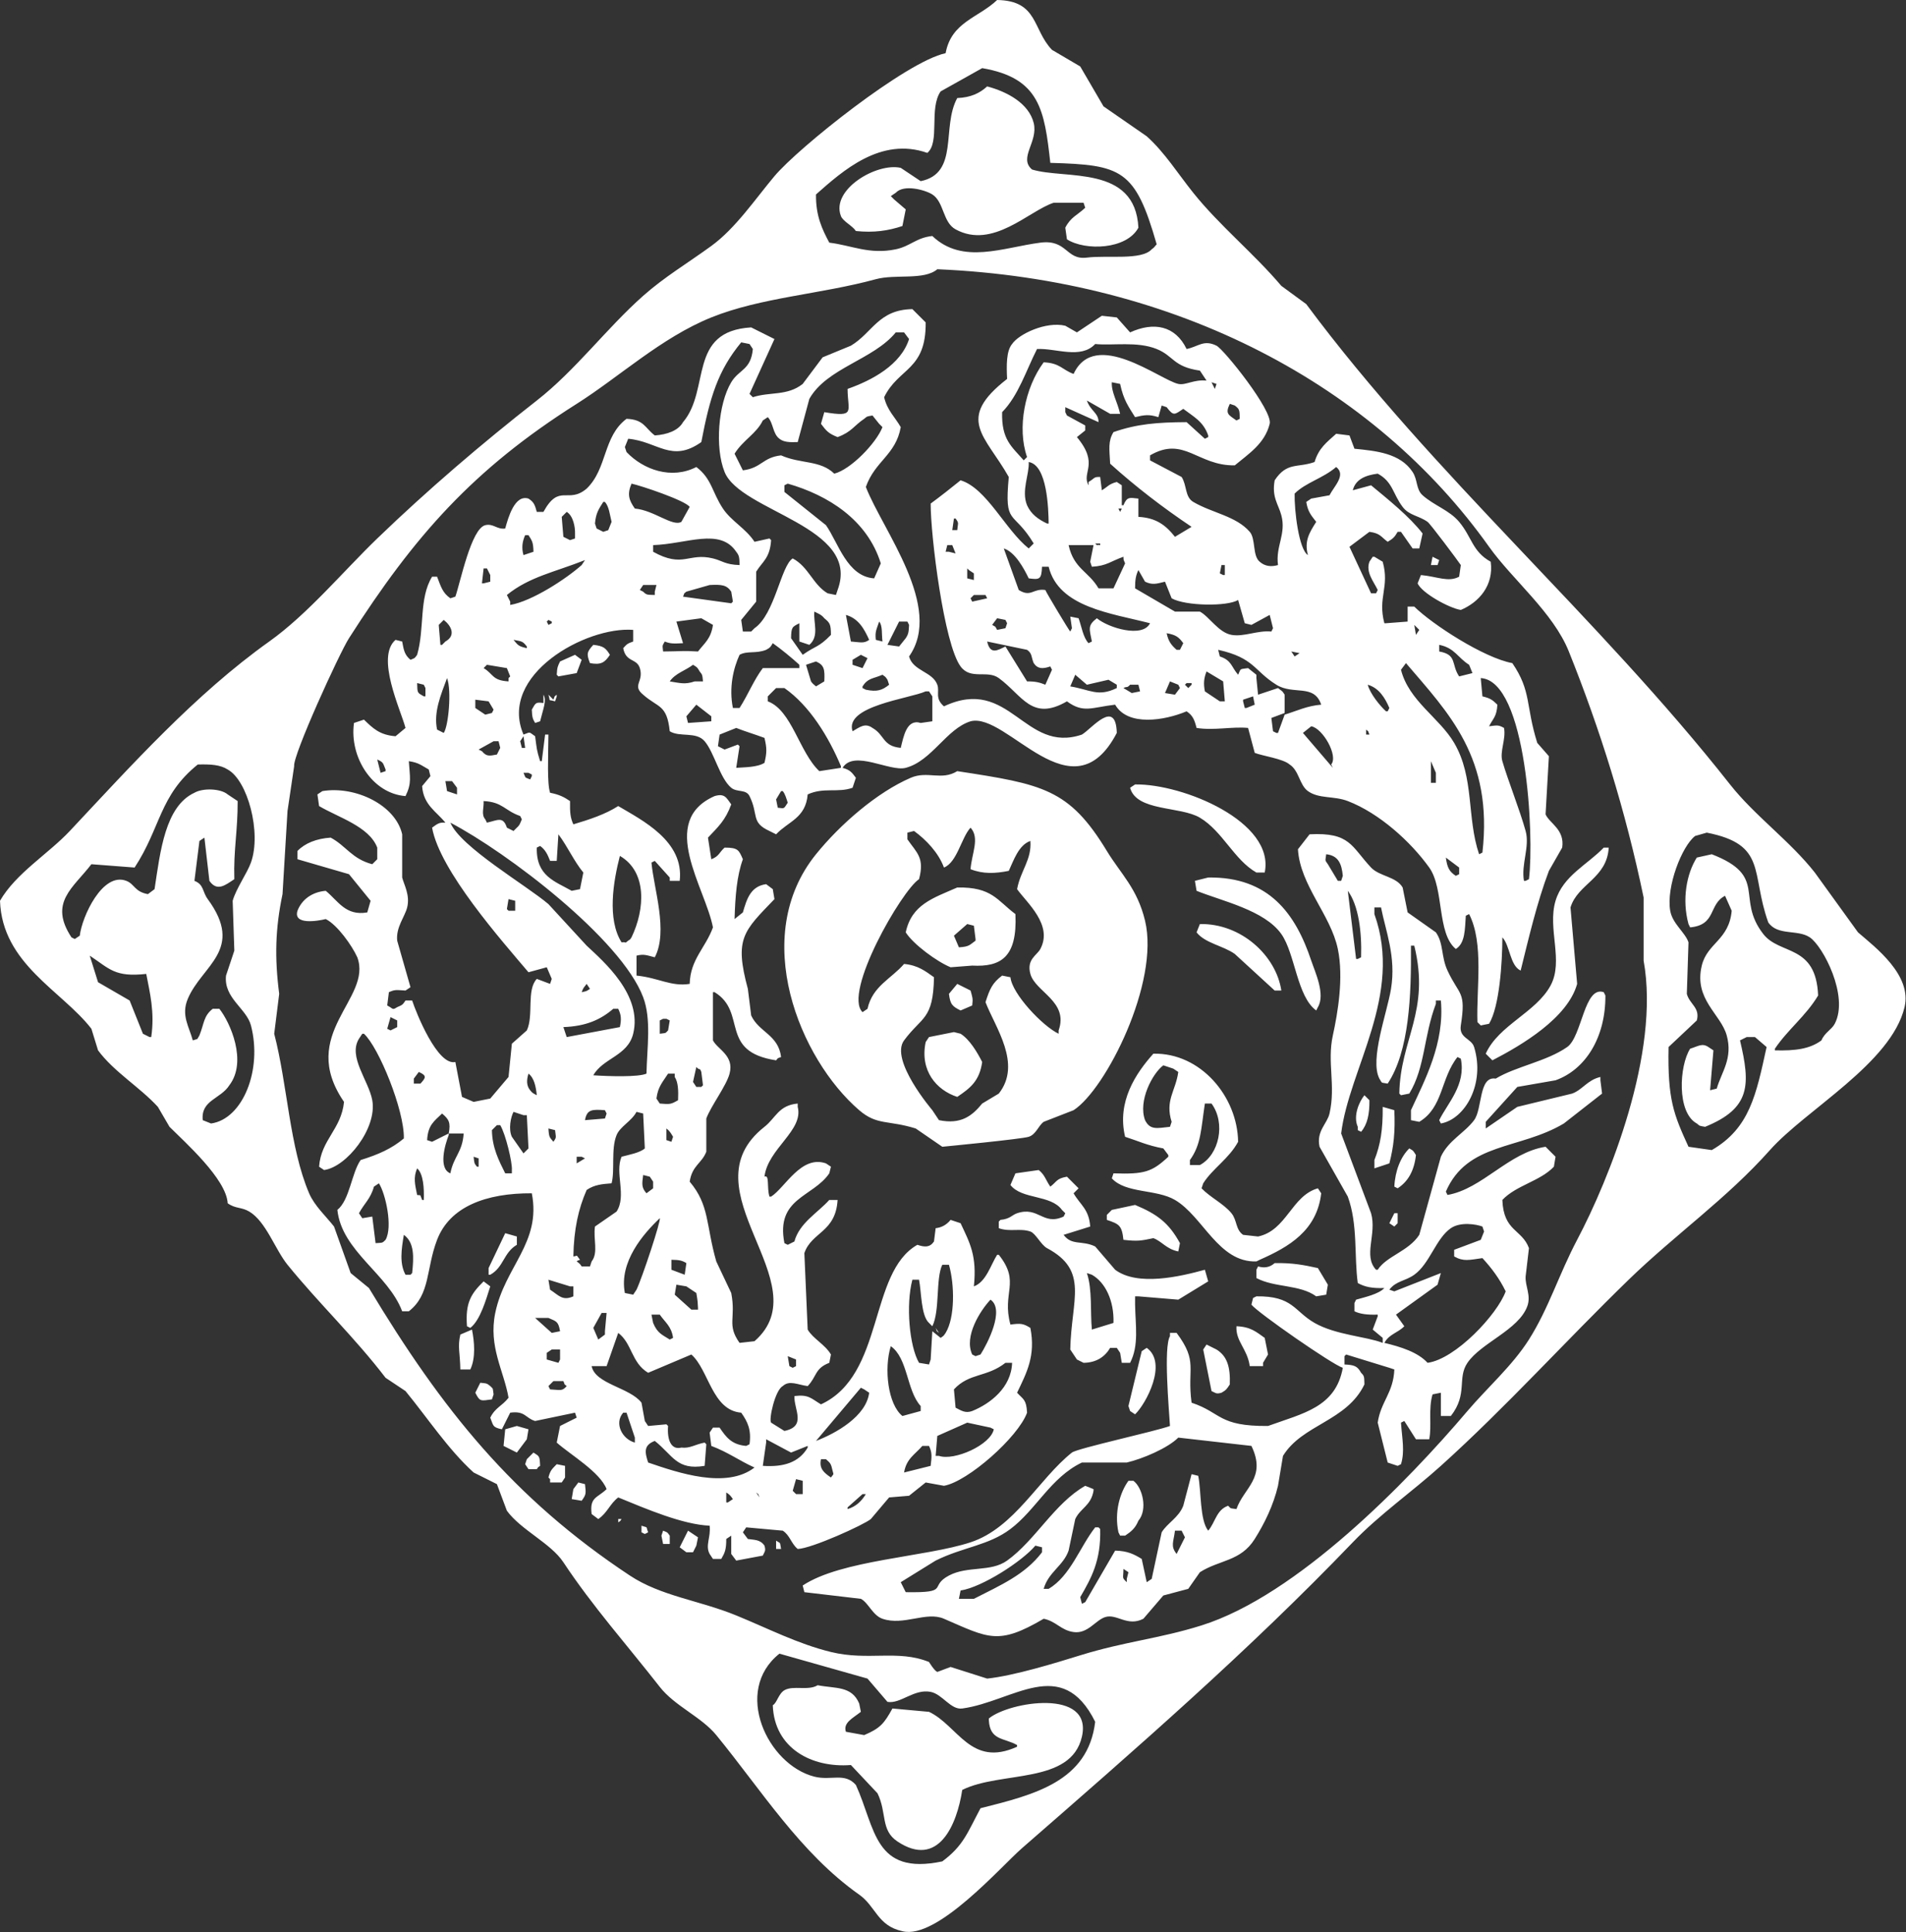 <svg width="367" height="372" viewBox="0 0 367 372" fill="none" xmlns="http://www.w3.org/2000/svg">
<rect x="0" y="0" width="367" height="372" fill="#333333" stroke="none"/>
<path fill-rule="evenodd" clip-rule="evenodd" d="M157.439 324.479C160.907 325.153 163.987 324.565 165.439 328C165.545 328.532 165.652 329.065 165.759 329.599C164.156 330.861 162.307 331.707 162.879 333.439C164.052 333.652 165.225 333.865 166.4 334.079C169.549 332.743 170.256 331.804 171.839 328.959C174.185 329.173 176.532 329.385 178.879 329.599C184.452 332.217 186.907 340.384 195.839 336.319V335.999C193.309 334.56 190.616 335.164 190.4 331.199V330.879C194.317 327.631 210.473 325.024 208.319 334.399C206.195 343.636 192.649 340.943 185.279 344.639C184.245 351.465 180.629 359.783 172.8 354.559C169.511 352.365 170.816 349.061 168.96 345.28C167.252 343.465 165.545 341.652 163.84 339.84C156.321 340.424 149.084 336.637 148.8 328.319C149.555 327.985 149.907 326.092 151.039 325.439C152.741 324.457 155.616 325.601 157.439 324.479ZM150.079 318.399C141.071 325.563 147.775 339.783 156.8 342.079C160.051 342.905 162.633 341.213 164.8 343.679C168.599 351.995 168.269 361.168 181.439 358.397C185.52 355.361 186.251 352.919 188.8 348.159C199.2 345.536 209.503 343.017 210.879 331.519C204.449 318.565 195.079 327.615 185.279 328.959C183.065 329.263 181.475 326.207 179.199 325.759C175.981 325.125 173.396 328.129 170.879 327.679L167.039 323.199C161.387 321.6 155.732 319.999 150.079 318.399ZM216.319 302.079C216.3 304 215.959 303.664 216.96 304.639V304C217.065 303.572 217.172 303.145 217.279 302.719C216.96 302.507 216.639 302.292 216.319 302.079ZM199.359 297.6C196.772 300.663 189.064 305.617 184.96 306.239C184.853 306.772 184.745 307.305 184.639 307.84H187.52C192.648 305.213 197.328 303.228 200.639 298.879V297.919C200.212 297.812 199.785 297.705 199.359 297.6ZM149.439 296.639C150.444 297.297 150.101 296.791 150.4 298.239H149.439V296.639ZM226.239 294.719C225.967 296.923 225.34 297.693 226.559 299.199C227.092 298.132 227.625 297.065 228.159 296C227.945 295.572 227.733 295.145 227.52 294.719H227.199H226.239ZM132.479 294.719C133.12 295.145 133.759 295.572 134.4 296C134.293 296.532 134.187 297.065 134.079 297.6C133.865 298.025 133.652 298.452 133.44 298.879H132.16C131.733 298.56 131.305 298.239 130.879 297.919C131.412 296.852 131.947 295.785 132.479 294.719ZM127.68 294.719C128.641 295.129 128.399 294.92 128.96 295.679V297.28H127.68C127.573 296.745 127.467 296.212 127.359 295.679L127.68 294.719ZM123.52 293.759C124.864 294.251 124.303 293.7 124.8 295.039C124.585 295.145 124.372 295.252 124.16 295.359L123.52 295.039V293.759ZM119.04 292.479H119.68C119.235 293.095 119.647 292.671 119.04 293.119V292.479ZM166.079 287.679C165.12 288.532 164.159 289.385 163.199 290.239V290.56C164.836 290.088 165.923 288.985 166.719 287.679H166.079ZM145.6 287.359C145.812 287.679 146.025 288 146.24 288.319C145.837 287.351 146.245 287.936 145.6 287.359ZM139.84 287.359V289.28H140.159L141.12 288.639C140.649 287.984 140.549 287.812 139.84 287.359ZM111.359 285.439C111.787 285.545 112.212 285.652 112.639 285.759C112.848 287.604 112.879 287.736 112 288.959C111.359 288.852 110.72 288.745 110.079 288.639C110.187 288 110.293 287.359 110.4 286.72C110.72 286.292 111.039 285.865 111.359 285.439ZM217.279 285.119H218.24C219.979 286.395 221.037 290.64 219.199 292.799C218.608 294.239 217.837 294.879 216.639 295.679H215.68L215.359 295.039C214.525 291.196 215.631 287.392 217.279 285.119ZM153.279 284.799C153.065 285.545 152.853 286.292 152.639 287.039C152.853 287.252 153.065 287.465 153.279 287.679H154.559V285.439V285.119C154.133 285.012 153.705 284.905 153.279 284.799ZM107.199 281.919C107.733 282.025 108.265 282.132 108.8 282.239V284.479C108.585 284.799 108.372 285.119 108.16 285.439H105.919V284.799C105.812 284.692 105.705 284.585 105.6 284.479C105.972 283.008 106.365 282.807 107.199 281.919ZM158.079 280.959C157.699 282.771 158.633 283.555 159.999 284.479C160.487 283.747 160.583 284.089 160.319 283.199C160.02 281.812 159.884 281.696 159.039 280.959H158.079ZM102.719 279.679C103.887 280.437 103.911 280.311 104 282.239C103.384 282.684 103.807 282.272 103.359 282.879H101.759C101.547 282.56 101.333 282.239 101.12 281.919C101.227 281.599 101.333 281.279 101.44 280.959C101.865 280.532 102.293 280.105 102.719 279.679ZM177.599 278.399C176.177 280.056 174.528 280.837 174.079 283.519C175.785 283.092 177.492 282.665 179.199 282.239C179.408 280.451 179.503 279.692 178.879 278.399H177.599ZM146.879 282.239C150.899 282.508 153.824 281.597 155.52 278.719V278.399C154.452 278.825 153.385 279.252 152.319 279.679C150.719 278.825 149.12 277.972 147.52 277.119V277.759L146.879 282.239ZM226.879 276.799C224.856 278.832 220.019 280.884 216.96 281.599H208.319C202.324 284.464 199.52 290.665 194.559 294.399C190.299 297.607 185.499 297.833 180.159 300.479C177.919 301.865 175.679 303.252 173.439 304.639C173.759 305.279 174.079 305.919 174.399 306.56C183.151 306.701 178.724 305.476 182.719 303.359C186.343 301.44 190.757 302.745 193.919 300.479C199.365 296.572 203.023 289.469 208.96 286.079C209.492 286.292 210.025 286.507 210.559 286.72V287.039C210.055 289.951 208.039 290.359 207.039 292.479C206.612 294.505 206.185 296.532 205.759 298.56C204.72 301.519 201.879 302.675 200.96 305.919H201.919C206.124 303.421 207.917 297.86 210.879 294.079H211.52C211.627 294.185 211.732 294.292 211.839 294.399C212.009 300.487 210.148 303.805 207.999 307.519C208.105 307.947 208.212 308.372 208.319 308.799L208.96 308.479C210.879 305.173 212.8 301.865 214.719 298.56C217.129 298.613 218.367 299.26 219.839 300.16C220.159 301.652 220.479 303.145 220.8 304.639C221.12 304.425 221.439 304.212 221.759 304C222.399 301.012 223.039 298.025 223.679 295.039C224.768 293.24 226.949 292.227 227.839 289.919C228.372 287.893 228.907 285.865 229.439 283.84C229.865 283.947 230.293 284.052 230.719 284.159C231.321 287.048 230.996 292.693 232.639 294.719C234.037 293.096 234.189 290.717 236.479 289.919C237.127 290.584 236.8 290.356 238.079 290.56C239.472 286.483 243.936 284.541 240.96 278.399C236.267 277.865 231.572 277.332 226.879 276.799ZM99.52 274.56C100.265 274.772 101.013 274.985 101.759 275.199C101.652 275.84 101.547 276.479 101.44 277.119C100.8 277.972 100.16 278.825 99.52 279.679C98.667 279.252 97.812 278.825 96.96 278.399C97.067 277.332 97.173 276.265 97.28 275.199C98.025 274.985 98.773 274.772 99.52 274.56ZM186.24 273.919C184.319 274.772 182.399 275.625 180.479 276.479L180.159 280.319H180.8C183.768 281.324 190.744 278.201 191.359 275.199L190.719 274.879C189.227 274.56 187.732 274.239 186.24 273.919ZM120 272C118.207 274.04 119.811 277.111 122.24 277.759V276.799C121.705 275.199 121.173 273.599 120.639 272H120ZM165.759 267.199C162.879 270.612 159.999 274.025 157.12 277.439C160.932 275.991 166.796 272.704 167.359 268.159C167.039 267.947 166.719 267.732 166.4 267.519L165.759 267.199ZM92.479 266.239C93.769 266.368 93.732 266.343 94.4 266.88C95.065 267.527 94.836 267.199 95.04 268.479C94.932 268.799 94.827 269.119 94.72 269.44C92.536 269.737 92.408 269.908 91.52 268.159C91.84 267.519 92.16 266.879 92.479 266.239ZM106.56 265.919C106.24 266.239 105.919 266.56 105.6 266.88C105.705 267.092 105.812 267.305 105.919 267.519C108.063 267.631 108.199 267.891 109.12 266.88C108.467 266.303 108.893 266.875 108.479 265.919H106.56ZM193.599 262.399C190 265.235 186.623 264.312 183.68 267.519C183.785 268.692 183.892 269.865 183.999 271.039C185.085 271.595 185.889 272.171 187.199 271.679C190.665 270.28 194.727 267.167 194.879 262.399H193.599ZM151.679 261.119C151.785 261.759 151.892 262.399 151.999 263.039L152.639 263.359C152.853 263.252 153.065 263.145 153.279 263.039V262.72V261.759C152.745 261.545 152.212 261.333 151.679 261.119ZM106.24 259.84C105.919 260.052 105.599 260.265 105.28 260.479V261.759C106.025 261.972 106.773 262.185 107.52 262.399L107.84 261.759V259.84H106.24ZM220.8 259.519C224.897 262.445 220.636 270.343 218.559 272.319C218.24 272.105 217.919 271.893 217.599 271.679L217.279 270.719C218.133 267.199 218.985 263.679 219.839 260.16L220.8 259.519ZM171.52 259.199C170.183 263.528 170.963 270.395 173.759 272.639C174.932 272.319 176.105 272 177.279 271.679V270.719C174.564 267.789 174.828 261.495 171.52 259.199ZM232.319 258.879C232.959 259.199 233.599 259.519 234.24 259.84C236.247 261.084 236.924 263.125 236.8 266.56C236.248 267.387 236.124 267.649 235.199 268.159C234.189 268.436 234.183 268.253 233.279 267.84C232.745 265.173 232.212 262.505 231.68 259.84C231.892 259.519 232.105 259.199 232.319 258.879ZM119.04 256.639C118.293 258.772 117.545 260.905 116.8 263.039H113.919C114.601 266.505 121.283 267.143 123.52 270.079C123.733 271.252 123.947 272.425 124.16 273.6C124.372 273.919 124.585 274.239 124.8 274.56L128.319 274.239L128.639 274.56C128.423 277.235 129.228 279.239 131.199 278.719C132.845 278.921 133.784 278.125 135.68 277.759L136 278.079L135.68 282.239C130.28 283.141 129.572 280.199 126.079 277.439C123.912 278.263 124.139 279.589 124.8 281.599C130.576 283.575 139.844 286.755 145.28 282.56C142.413 281.283 140.253 279.641 136.96 278.399C136.853 277.545 136.745 276.692 136.639 275.84L137.28 274.879H138.56C139.773 276.656 140.837 278.167 143.68 278.399C143.893 278.292 144.105 278.185 144.319 278.079C144.696 275.328 143.996 273.8 142.72 272C137.099 271.544 136.493 263.769 133.12 260.799L124.8 264.319C121.569 262.401 121.723 258.66 119.04 256.639ZM88.639 263.679C88.584 260.445 88.08 259.313 88.639 256.959C89.385 256.639 90.133 256.319 90.88 256C91.347 258.332 91.624 261.437 90.56 263.679H90.24H88.639ZM180.159 255.679C180.372 256 180.585 256.319 180.8 256.639C180.145 256.063 180.573 256.633 180.159 255.679ZM238.079 255.359C240.839 255.46 241.887 256.456 243.52 257.599C243.733 258.665 243.945 259.732 244.159 260.799C243.839 261.333 243.52 261.865 243.199 262.399V263.039H240.639C240.187 259.707 237.903 258.283 238.079 255.359ZM103.039 253.759C104.105 254.719 105.173 255.679 106.24 256.639C106.773 256.532 107.305 256.425 107.84 256.319C107.505 254.375 107.107 254.429 105.6 253.759H103.039ZM125.44 253.119C125.547 253.652 125.652 254.185 125.759 254.719C126.607 256.752 127.524 256.991 128.96 257.919L129.6 257.599C129.299 255.384 128.08 254.62 127.039 253.119H125.44ZM115.84 252.799C115.305 253.759 114.772 254.72 114.24 255.679C114.56 256.425 114.88 257.173 115.199 257.919C115.627 257.599 116.053 257.279 116.479 256.959V256.319L116.8 252.799H115.84ZM190.719 250.239C188.747 252.34 185.571 257.309 187.199 260.799L187.84 261.119C188.159 261.012 188.479 260.905 188.8 260.799C190.121 258.729 193.535 252.148 190.719 250.239ZM130.24 247.359C130.133 248 130.025 248.639 129.919 249.28C130.985 250.239 132.053 251.199 133.12 252.16H134.4V251.84C134.343 250.753 134.357 250.588 134.079 248.959C133.44 248.532 132.8 248.105 132.16 247.679C131.52 247.572 130.879 247.465 130.24 247.359ZM93.12 246.72C93.545 247.039 93.972 247.359 94.4 247.679C93.619 250.117 92.495 254.187 90.56 255.679L89.919 255.359C89.569 250.864 90.687 249.1 93.12 246.72ZM105.6 246.399C105.705 247.039 105.812 247.679 105.919 248.319C107.603 249.407 108.295 250.535 110.4 249.6V247.679H109.759C108.372 247.252 106.985 246.827 105.6 246.399ZM209.279 245.119C210.355 248.3 209.913 252.664 210.24 256C211.625 255.572 213.013 255.145 214.4 254.719C214.54 250.441 212.831 246.909 210.24 245.44L209.279 245.119ZM181.439 243.519C180.148 246.183 181.007 252.353 179.52 255.359L178.879 254.719C177.332 253.332 177.425 248.711 176.96 246.399H175.679C174.387 251.245 175.112 259.253 176.96 262.399C177.599 262.507 178.24 262.613 178.879 262.72L179.199 261.759C179.305 259.947 179.412 258.132 179.52 256.319C180.052 256.745 180.585 257.173 181.12 257.599C181.727 257.16 181.643 257.287 182.079 256.639C183.888 253.704 183.827 247.364 182.719 243.519H181.439ZM245.439 243.199C248.876 243.133 251.096 243.572 253.759 244.159C254.399 245.227 255.039 246.292 255.68 247.359C255.572 248 255.467 248.639 255.359 249.28C254.719 249.387 254.079 249.492 253.439 249.6C250.215 247.276 245.481 247.967 241.919 246.079V244.479C242.025 244.267 242.133 244.053 242.24 243.84C243.513 244.207 244.525 244.003 245.439 243.199ZM129.28 242.56V244.479C130.133 244.799 130.985 245.119 131.84 245.44C131.947 244.692 132.053 243.947 132.16 243.199C131.337 242.705 130.836 242.581 129.28 242.56ZM77.76 237.759C77.283 240.612 76.897 243.263 78.079 245.44H79.039L79.359 245.119C79.688 242.072 79.816 239.245 77.76 237.759ZM97.28 237.439C98.025 237.652 98.773 237.865 99.52 238.079V238.399V239.679C96.936 241.189 96.991 244.016 94.4 245.44H94.079V244.159C95.145 241.919 96.213 239.679 97.28 237.439ZM277.439 245.119C277.225 245.865 277.012 246.613 276.8 247.359C274.133 249.28 271.465 251.199 268.8 253.119C269.332 253.865 269.865 254.613 270.399 255.359C269.111 256.673 267.516 256.832 266.559 258.56C269.712 259.323 272.991 260.34 274.879 262.399C280.261 261.68 288.319 253.084 289.919 248.639C288.719 246.167 287.184 244.137 285.439 242.239C282.881 242.589 281.837 242.952 279.999 241.919V240.639C281.705 240 283.412 239.359 285.119 238.72C285.332 238.185 285.545 237.652 285.759 237.119C285.652 236.799 285.545 236.479 285.439 236.16C284.337 235.732 281.236 235.189 279.359 236.479C276.493 238.448 275.296 243.321 272.319 245.44C270.552 246.697 268.82 246.607 267.52 248.319C267.839 248.425 268.159 248.532 268.479 248.639C271.465 247.465 274.452 246.292 277.439 245.119ZM127.039 234.56C123.903 237.524 119.153 242.967 120.319 248.959C120.853 249.065 121.387 249.173 121.919 249.28L122.56 248.319C123.657 246.031 127.329 234.935 127.039 234.56ZM268.479 233.6H269.12V235.519L268.479 236.16C268.159 235.947 267.839 235.732 267.52 235.519C267.839 234.879 268.159 234.239 268.479 233.6ZM218.559 232C222.875 233.796 225.076 235.491 227.199 239.359C227.092 239.893 226.985 240.425 226.879 240.959C224.551 240.492 223.691 238.968 222.079 238.399C219.612 238.916 219.043 239.02 216.319 238.72C216.019 235.899 215.467 235.677 213.119 234.879V233.919C213.439 233.6 213.759 233.28 214.079 232.959C215.573 232.639 217.067 232.319 218.559 232ZM71.68 234.239C71.893 235.947 72.107 237.652 72.319 239.359C73.676 239.259 73.588 239.379 74.24 238.72C75.661 236.252 74.251 229.84 72.96 227.84C72.639 228.053 72.319 228.265 72 228.479C71.356 230.828 70.136 231.704 69.12 233.6C69.333 233.919 69.547 234.239 69.759 234.56C70.4 234.452 71.04 234.345 71.68 234.239ZM123.84 226.239C123.619 227.957 123.484 228.641 124.479 229.759C124.907 229.44 125.333 229.119 125.759 228.799V227.519C125.547 227.199 125.333 226.879 125.12 226.56C124.692 226.452 124.265 226.345 123.84 226.239ZM215.999 262.399C215.892 261.759 215.785 261.119 215.68 260.479C215.467 260.16 215.252 259.84 215.039 259.519H213.759C212.82 261.136 211.211 262.369 208.639 262.399C208.212 262.185 207.785 261.972 207.359 261.759C206.932 261.119 206.505 260.479 206.079 259.84C206.277 250.168 209.752 244.668 201.599 240.319C200.461 239.712 199.407 237.463 198.399 237.119C196.397 236.436 194.459 237.245 192.319 236.479V235.199L192.639 234.879C194.513 234.701 194.839 233.936 195.839 233.6C199.984 232.207 200.815 236.069 204.8 234.239C204.907 234.025 205.012 233.812 205.12 233.6L204.479 232.959C202.332 229.985 196.751 230.985 194.559 228.16C194.879 227.412 195.199 226.667 195.52 225.919C197.012 225.705 198.505 225.492 199.999 225.28C201.181 226.188 201.379 227.267 202.24 228.479C203.521 227.52 203.369 226.925 205.439 226.56C206.185 227.305 206.932 228.053 207.68 228.799C207.359 229.119 207.039 229.44 206.719 229.759C208.021 232.033 209.672 232.761 209.919 236.16C208.212 236.692 206.505 237.227 204.8 237.759C206.352 239.887 208.349 238.765 210.879 240C212.159 241.492 213.439 242.985 214.719 244.479C219.029 247.713 227.248 245.793 231.999 244.479C232.212 245.227 232.425 245.972 232.639 246.72C230.719 247.893 228.799 249.065 226.879 250.239C224.319 250.025 221.759 249.812 219.199 249.6H218.559V251.199C218.627 255.189 219.335 259.051 217.599 262.399H215.999ZM80.319 224.959C79.549 226.761 79.911 228.073 80.319 230.079C81.192 230.243 80.744 229.791 81.28 231.039H81.6C81.685 228.807 81.519 225.989 80.319 224.959ZM111.039 222.72V224C111.573 223.679 112.107 223.359 112.639 223.039C112.425 222.932 112.212 222.827 112 222.72H111.039ZM91.199 222.72C91.329 224.008 91.304 223.971 91.84 224.639H92.159V223.039C91.84 222.932 91.52 222.827 91.199 222.72ZM271.359 221.119C272.256 221.617 272.107 221.589 272.639 222.399C272.305 225.417 271.136 227.484 269.12 228.799L268.479 228.479C268.629 225.417 269.707 222.732 271.359 221.119ZM128.319 217.28V219.519L129.28 219.84C129.387 219.519 129.492 219.199 129.6 218.88C129.185 218.199 128.959 217.763 128.319 217.28ZM105.6 217.28C105.705 219.053 105.823 218.931 106.56 219.84C107.219 218.899 107.023 219.059 106.879 217.599C106.453 217.493 106.025 217.385 105.6 217.28ZM95.68 216.639C95.359 216.959 95.04 217.28 94.72 217.599C94.768 221.004 96.077 223.505 97.28 225.919H98.56V225.28C98.683 223.899 97.355 218.332 96.319 216.639H95.68ZM85.12 214.399C83.6 215.881 82.412 216.579 82.24 219.519C82.56 219.625 82.879 219.732 83.199 219.84C84.265 219.305 85.333 218.772 86.4 218.239V218.56C85.675 220.381 84.351 224.997 86.72 225.919C87.343 222.651 89.036 221.893 89.28 218.239H88.639H86.4C86.812 216.164 86.436 215.504 85.12 214.399ZM122.56 214.079C121.585 215.905 119.407 216.884 118.72 218.56C117.621 221.241 118.425 225.408 117.759 227.84C115.963 227.976 114.435 228.101 112.96 229.119C111.377 232.74 110.495 236.637 110.4 241.919C111.403 241.813 110.777 241.449 111.68 242.56C110.445 243.023 111.34 242.696 112 243.84H112.319H113.599C113.705 243.519 113.812 243.199 113.919 242.88C115.252 241.171 114.205 238.639 114.56 236.16C115.945 235.199 117.333 234.239 118.72 233.28C120.703 230.24 118.344 225.825 119.68 222.72C121.075 222.345 123.207 221.968 124.16 221.119C124.053 218.88 123.947 216.639 123.84 214.399C123.412 214.292 122.985 214.185 122.56 214.079ZM98.88 214.079C98.32 215.135 97.881 217.449 98.56 218.88C99.305 219.947 100.053 221.012 100.8 222.079C101.12 221.759 101.44 221.44 101.759 221.119C101.652 218.985 101.547 216.852 101.44 214.72H100.8C100.16 214.507 99.52 214.292 98.88 214.079ZM112.639 215.679L116.479 215.359C116.585 215.039 116.692 214.72 116.8 214.399L116.479 213.759C114.061 213.589 113.008 213.561 112.639 215.679ZM266.24 213.119C266.985 213.333 267.733 213.547 268.479 213.759C268.656 217.951 268.375 220.691 267.52 224C266.56 224.319 265.599 224.639 264.639 224.959V223.359C265.805 220.416 266.28 217.564 266.24 213.119ZM231.999 212.479C231.247 217.42 231.285 220.365 229.12 223.359V224.319H231.039C234.739 222.339 236.059 216.268 233.279 212.479H231.999ZM262.719 210.879L263.68 211.84C263.72 214.524 263.276 216.524 262.079 217.919L261.439 217.599V216.959C260.492 214.855 261.727 212.089 262.719 210.879ZM128.639 206.719C127.644 208.297 126.688 209.181 126.4 211.519C126.613 211.84 126.827 212.16 127.039 212.479C129.036 212.645 129.173 212.636 130.56 211.84C130.643 210.003 130.585 208.353 129.919 207.359V206.719H128.639ZM101.759 206.719C101.373 207.957 101.353 209.035 102.079 209.919C102.565 210.535 102.652 210.485 103.359 210.879C103.187 209.199 102.847 207.537 101.759 206.719ZM80.639 206.399C80.319 206.825 80 207.252 79.68 207.679V208.639H80.96C81.94 207.549 82.293 207.117 80.639 206.399ZM134.079 205.44C133.865 206.399 133.652 207.359 133.44 208.319C133.652 208.639 133.865 208.959 134.079 209.28H135.039L135.359 208.959C135.252 208.105 135.145 207.252 135.039 206.399C134.703 205.451 134.763 206.223 134.079 205.44ZM223.999 205.119C221.873 206.701 219.113 212.007 220.479 215.679C221.448 217.621 222.745 217.235 225.279 216.959C225.385 216.639 225.492 216.319 225.599 216C224.293 211.832 226.372 210.08 226.879 206.399C226.559 206.185 226.239 205.972 225.919 205.759C225.279 205.545 224.639 205.333 223.999 205.119ZM222.079 202.88C231.173 202.672 238.268 211.127 238.4 219.84C236.624 223.119 233.457 225.011 231.68 227.84C231.572 228.16 231.467 228.479 231.359 228.799C233.008 230.535 235.637 231.779 237.119 233.6C238.223 234.955 237.887 236.735 239.359 237.759C240.319 237.865 241.279 237.972 242.24 238.079C247.757 236.912 248.675 230.24 253.759 228.799C253.972 229.119 254.185 229.44 254.399 229.759C253.564 236.944 248.22 240.067 242.559 242.56C242.347 242.667 242.133 242.772 241.919 242.88C234.609 243.111 231.66 234.224 226.239 231.039C222.648 228.931 216.76 229.817 214.079 226.88L214.4 225.919C220.383 226.127 221.837 225.633 224.96 222.72V222.399C224.639 221.972 224.319 221.545 223.999 221.119C220.969 220.58 218.935 219.607 216.639 218.88C215.02 212.108 218.719 206.636 222.079 202.88ZM183.68 198.72C184.105 198.827 184.532 198.932 184.96 199.039C186.719 200.156 188.155 202.58 189.119 204.479C188.595 208.159 186.809 209.513 184.319 211.199C180.292 209.891 177.083 206.124 178.24 200.639C178.452 200.319 178.665 200 178.879 199.679C180.479 199.359 182.079 199.039 183.68 198.72ZM127.68 196.16C127.467 196.265 127.252 196.372 127.039 196.479V199.039C128.323 198.853 127.997 199.055 128.639 198.399C128.745 197.759 128.853 197.119 128.96 196.479C128.745 196.372 128.532 196.265 128.319 196.16H127.68ZM75.199 195.84C74.987 196.585 74.773 197.333 74.56 198.079C74.773 198.185 74.987 198.292 75.199 198.399C75.627 198.185 76.053 197.972 76.479 197.759V196.479C76.053 196.267 75.627 196.053 75.199 195.84ZM118.079 194.239C115.673 196.316 112.84 197.605 108.479 197.759C108.692 198.399 108.907 199.04 109.12 199.679C112.532 199.04 115.947 198.399 119.359 197.759C119.673 196.255 119.613 195.391 119.04 194.239H118.079ZM184.319 189.44C185.172 189.865 186.025 190.292 186.879 190.72C187.241 192.06 187.372 192.2 187.199 193.599C186.453 193.919 185.705 194.239 184.96 194.56C183.44 193.787 182.967 193.468 182.719 191.359C183.252 190.72 183.785 190.079 184.319 189.44ZM112.96 189.44C112.444 190.168 112.38 190.005 112 191.039C113.148 190.808 112.919 190.816 113.599 190.399C113.387 190.079 113.173 189.759 112.96 189.44ZM17.28 184C17.812 185.705 18.347 187.412 18.88 189.119C20.907 190.292 22.933 191.465 24.96 192.639C25.812 194.772 26.667 196.905 27.52 199.039C27.947 199.252 28.373 199.465 28.8 199.679H29.12C29.823 194.911 28.855 191.152 28.16 187.519C22.123 188.18 21.149 186.58 17.28 184ZM231.039 177.919C239.003 177.763 245.727 184.025 246.719 190.72H245.439C242.879 188.373 240.319 186.025 237.759 183.679C235.567 182.101 232.045 181.621 230.399 179.519C230.612 178.985 230.825 178.452 231.039 177.919ZM186.24 177.919C185.385 178.667 184.532 179.412 183.68 180.16C183.999 180.905 184.319 181.652 184.639 182.399C186.683 182.281 186.697 181.925 187.84 181.119V180.799C187.732 179.947 187.627 179.092 187.52 178.239C187.092 178.132 186.665 178.025 186.24 177.919ZM97.919 173.119C97.812 173.759 97.705 174.399 97.6 175.039C97.705 175.145 97.812 175.252 97.919 175.359H99.199V173.759V173.44C98.773 173.333 98.347 173.227 97.919 173.119ZM259.52 171.519C260.052 175.892 260.585 180.267 261.119 184.639H261.439L262.079 184.319C262.236 179.412 261.592 174.32 259.52 171.519ZM184.319 170.88C191.02 170.756 192.009 173.383 195.52 176C195.908 184.359 192.681 186.203 187.199 185.919L183.039 186.239C180.417 185.172 175.849 181.819 174.399 179.519C175.547 174.129 179.683 172.924 184.319 170.88ZM232.639 168.959C244.317 168.784 249.459 175.908 252.479 184.959C253.199 187.117 255.245 191.436 253.759 193.919L253.439 194.56C249.728 191.891 249.38 183.607 246.719 179.84C243.469 175.24 235.299 173.499 230.399 171.519C230.293 170.88 230.185 170.239 230.079 169.599C230.932 169.387 231.785 169.173 232.639 168.959ZM278.399 165.119C278.656 167.005 279.023 167.795 280.319 168.639C280.532 168.532 280.745 168.425 280.959 168.32V167.039C280.105 166.399 279.252 165.759 278.399 165.119ZM119.359 164.799C118.089 169.709 116.871 176.967 119.68 181.44C120.897 181.311 120.077 181.799 120.96 181.119C121.575 180.673 121.151 181.087 121.6 180.479C124.213 175.024 124.608 167.84 119.359 164.799ZM255.359 164.479C255.236 165.763 255.012 165.492 255.68 166.399C256.319 167.465 256.959 168.532 257.599 169.599H258.24C258.345 169.28 258.452 168.959 258.559 168.639C258.337 166.351 257.725 164.727 255.359 164.479ZM308.8 163.199H309.759C309.427 169.139 303.775 170.169 302.399 174.72C302.825 179.625 303.252 184.533 303.679 189.44C301.856 196.007 293.031 201.228 287.359 204.16L286.079 202.88C288.563 197.368 295.739 194.968 298.559 189.759C301.136 184.999 297.912 178.813 299.52 173.44C300.963 168.611 305.708 166.452 308.8 163.199ZM107.52 160.639C107.412 162.345 107.305 164.053 107.199 165.759H105.919C105.431 164.513 105.02 163.62 104 162.88C103.787 162.985 103.573 163.092 103.359 163.199C103.211 168.707 106.891 169.696 110.079 171.519C110.613 171.412 111.145 171.305 111.68 171.199C111.893 170.132 112.107 169.065 112.319 168C110.497 165.78 109.331 163.063 107.52 160.639ZM328.639 160.319C327.892 160.532 327.145 160.745 326.399 160.959C323.863 162.899 320.804 170.72 321.599 175.359C322.028 177.865 324.491 179.533 325.119 181.44C325.012 184.745 324.905 188.053 324.799 191.359C325.317 193.351 327.392 194.009 326.719 196.479C324.907 198.185 323.092 199.893 321.279 201.6C321.079 211.785 322.296 214.612 325.119 220.799L329.599 221.44C336.915 217.22 338.152 210.752 340.159 201.6C339.412 200.959 338.665 200.319 337.919 199.679H336.319C335.892 199.893 335.465 200.107 335.039 200.319C337.047 208.84 337.151 213.369 328.319 216.959C327.156 216.753 327.351 216.831 326.719 216.319C322.827 214.192 323.337 205.191 325.439 201.919C327.049 201.425 327.757 200.795 328.959 201.6C329.279 201.812 329.599 202.025 329.919 202.239L329.279 209.919C329.705 209.812 330.133 209.705 330.559 209.6C331.461 206.417 333.705 203.817 332.479 199.359C331.343 195.228 326.111 192.429 327.679 185.919C328.733 181.544 332.923 181.028 333.439 175.359C333.012 174.399 332.585 173.44 332.159 172.479C328.943 174.12 330.537 178.08 325.439 178.56L325.119 177.919C323.828 173.189 324.749 168.237 326.719 165.119C327.679 164.905 328.639 164.692 329.599 164.479C340.54 168.717 334.129 172.907 339.52 179.84C342.711 183.945 349.676 181.739 350.079 191.679C347.708 195.629 344.256 198.208 341.759 201.919V202.239C345.655 202.336 348.475 201.984 350.719 200.319C351.332 198.82 352.681 198.259 353.279 197.119C356.068 191.807 351.013 182.18 348.479 180.479C346.12 178.895 342.277 180.231 340.479 177.6C337.064 168.083 340.319 162.615 328.639 160.319ZM277.439 272.639V268.159C276.907 268.265 276.372 268.372 275.839 268.479C274.996 271.252 275.719 274.501 275.199 277.119H272.639C271.892 275.947 271.145 274.772 270.399 273.6C270.187 273.705 269.972 273.812 269.759 273.919C269.965 276.953 270.532 279.451 269.759 281.919C269.545 282.025 269.332 282.132 269.12 282.239C268.479 282.025 267.839 281.812 267.199 281.599C266.559 279.04 265.919 276.479 265.279 273.919C265.855 269.883 268.297 268.205 268.479 263.679C268.159 263.572 267.839 263.465 267.52 263.359C264.745 262.507 261.972 261.652 259.199 260.799L258.879 261.119V262.72C260.796 262.803 261.369 263.043 262.079 264.319C262.759 264.984 262.668 265.148 262.719 266.56C259.288 273.687 250.777 274.228 247.039 280.319C246.719 282.239 246.399 284.16 246.079 286.079C245.173 289.892 243.465 293.348 241.599 296.319C238.871 300.661 234.84 300.297 231.039 302.719C230.293 303.785 229.545 304.852 228.8 305.919C227.199 306.345 225.599 306.773 223.999 307.199L220.159 311.679C217.049 313.276 215.037 310.637 212.8 311.359C210.92 311.963 209.456 314.62 206.719 314.239C204.268 313.896 203.349 312.153 200.96 311.679C192.195 316.827 190.373 315.409 181.759 311.679C178.323 310.189 174.028 313.096 169.919 311.679C168.012 311.021 167.227 308.599 165.759 307.84C162.133 307.412 158.505 306.985 154.879 306.56L154.559 305.279C161.985 300.34 178.188 299.811 186.879 296.959C195.336 294.184 199.999 284.773 206.399 279.679C207.411 278.873 222.548 275.581 225.279 274.56C225.076 271.291 224.023 259.315 225.279 257.28V256.639H226.559C230.752 262.285 228.533 263.323 229.439 270.079C235.24 272.003 234.524 274.64 244.159 274.56C250.911 272.108 257.181 270.976 258.559 263.359C256.576 262.769 242.184 252.761 240.96 251.199C241.065 250.772 241.172 250.345 241.279 249.919C241.492 249.812 241.705 249.705 241.919 249.6C248.955 249.501 249.184 252.467 253.119 254.719C257.189 257.049 263.147 257.337 266.24 258.56V257.599C265.599 257.065 264.96 256.532 264.319 256C264.639 255.145 264.96 254.292 265.279 253.44V253.119C263.364 253.185 261.896 253.019 260.8 252.479V250.879C260.905 250.667 261.013 250.452 261.119 250.239C262.817 249.748 265.459 249.185 266.559 248C264.168 248.079 262.799 247.787 261.439 247.039C260.72 241.883 261.489 235.785 259.52 230.399C257.705 227.199 255.892 223.999 254.079 220.799C253.42 217.768 255.545 216.395 255.999 214.399C257.232 208.973 255.499 204.568 256.639 199.359C257.583 195.047 258.751 188.245 257.599 182.72C256.22 176.1 250.336 170.471 249.919 163.519C250.665 162.56 251.412 161.599 252.159 160.639C259.997 160.224 260.183 162.977 263.999 167.039C265.611 168.753 268.848 168.753 270.079 170.88C270.399 172.479 270.719 174.079 271.039 175.679C272.852 176.959 274.665 178.239 276.479 179.519C277.995 181.655 277.46 184.173 278.719 186.879C280.995 191.771 282.327 190.767 281.279 197.44C280.891 199.911 283.323 199.913 283.839 201.6C286.009 208.677 282.097 215.489 277.439 216.319C277.332 216.107 277.225 215.893 277.119 215.679C278.729 212.408 282.311 208.861 281.279 203.84C281.067 203.732 280.853 203.625 280.639 203.519C277.368 207.628 277.919 213.236 273.279 216C272.745 215.893 272.212 215.785 271.679 215.679V213.759C274.339 207.984 278.179 200.873 277.439 192.639H276.479V193.28C274.104 199.571 274.423 205.508 271.359 210.56C270.825 210.665 270.292 210.773 269.759 210.879C269.652 210.773 269.545 210.665 269.439 210.56C269.613 200.076 275.433 194.749 272.319 182.079H271.679C271.759 191.749 271.343 202.381 267.199 208.639C265.749 208.364 266.245 208.676 265.599 207.679C263.693 203.999 267.075 195.06 267.839 190.399C268.859 184.179 266.78 179.196 265.919 174.72H264.639V176C270.227 191.603 259.744 205.804 258.24 218.239C260.159 223.359 262.079 228.48 263.999 233.6C265.147 237.645 262.416 241.789 264.96 244.479H265.279C267.009 241.817 271.217 240.935 273.279 237.759C274.665 232.745 276.052 227.731 277.439 222.72C278.892 219.571 281.991 218.161 283.839 215.679C285.473 213.484 284.701 207.121 287.999 207.679C291.904 205.317 297.771 204.388 301.759 201.6C304.629 199.593 305.024 189.731 308.8 191.039C308.905 191.252 309.013 191.465 309.119 191.679C309.168 199.773 305.276 205.947 299.52 208C297.065 208.425 294.612 208.852 292.159 209.28C290.133 211.519 288.105 213.76 286.079 216V217.28C288.105 215.893 290.133 214.507 292.159 213.119C295.679 212.265 299.199 211.412 302.719 210.56C304.744 209.808 305.629 207.955 308.159 207.359V208C308.265 208.852 308.372 209.705 308.479 210.56C306.025 212.479 303.572 214.399 301.119 216.319C292.588 221.405 282.524 219.891 278.399 229.44C278.505 229.652 278.612 229.865 278.719 230.079C285.431 228.908 290.499 221.896 297.599 220.799C298.239 221.44 298.879 222.079 299.52 222.72C299.412 223.359 299.305 224 299.199 224.639C296.56 227.437 291.944 228.211 289.279 231.039C289.505 237.137 293.037 236.628 294.399 240.319C294.187 242.132 293.972 243.947 293.759 245.759C293.641 247.659 294.857 249.411 294.077 251.519C292.395 256.076 285.181 258.544 282.559 262.399C280.525 265.388 282.689 268.389 279.359 272.639H277.439ZM186.879 159.359C185.105 161.272 184.309 166.032 181.759 167.039C180.697 164.16 178.305 161.673 175.999 160C175.573 160.107 175.145 160.213 174.719 160.319V161.6C176.52 164.211 178.072 165.144 176.96 169.28C173.628 171.436 162.26 191.163 166.079 194.88C166.4 194.667 166.719 194.452 167.039 194.239C167.995 189.86 171.627 188.451 174.079 185.6C176.767 185.859 178.148 186.963 179.839 188.16C179.696 196.4 177.507 195.687 174.079 200.319C171.273 204.112 179.52 213.759 179.52 213.759C179.945 214.399 180.372 215.039 180.8 215.679C185.043 216.551 187.175 214.863 189.119 212.479C190.187 211.84 191.252 211.199 192.319 210.56C196.827 204.832 191.633 197.839 189.759 192.959C190.564 190.429 191.084 189.248 192.96 187.84C193.492 187.947 194.025 188.053 194.559 188.16C194.884 191.375 200.76 197.58 203.839 199.039V198.399C205.815 192.812 199.353 191.004 198.399 187.519C197.631 184.707 199.66 183.956 200.319 182.72C202.789 178.076 197.715 173.829 195.839 171.199C196.512 167.589 198.679 165.543 198.399 161.919C196.143 162.689 195.173 165.68 194.24 167.679C191.616 168.199 189.323 168.313 186.879 167.359C187.096 164.328 188.704 161.375 186.879 159.359ZM86.72 158.399C88.648 163.077 101.348 170.456 105.6 174.079C108.052 176.745 110.507 179.412 112.96 182.079C116.249 185.153 123.745 191.597 121.919 199.039C120.867 203.327 116.112 203.715 114.24 207.039C117.203 207.237 122.92 207.419 124.479 206.719C124.58 201.753 125.455 196.269 123.84 192C119.595 180.771 97.62 164.101 86.72 158.399ZM93.12 154.239C93.203 155.599 92.613 156.804 93.44 157.759C93.545 157.972 93.653 158.185 93.759 158.399C95.833 157.932 96.869 157.112 97.6 159.359C98.025 159.572 98.453 159.785 98.88 160C99.092 159.785 99.305 159.572 99.52 159.359C100.108 158.844 100.133 158.532 100.479 157.759C100.373 157.545 100.265 157.333 100.16 157.119C97.152 156.073 96.803 154.425 93.12 154.239ZM150.4 152.319C150.079 152.852 149.759 153.387 149.439 153.919C149.545 154.452 149.652 154.985 149.759 155.519C151.181 155.7 150.868 155.727 151.679 154.56C151.411 153.732 151.189 152.884 150.719 152.319H150.4ZM218.559 151.04C227.755 150.888 245.537 158.221 243.52 168H241.919C237.621 165.551 235.416 160.047 231.039 157.44C227.283 155.201 218.835 156.263 217.599 151.679C217.919 151.465 218.24 151.252 218.559 151.04ZM85.759 150.399C85.865 151.04 85.972 151.679 86.079 152.319C86.72 152.532 87.359 152.745 88 152.959V151.679C87.68 151.252 87.359 150.827 87.039 150.399H85.759ZM100.8 148.799C101.328 149.953 100.887 149.551 102.079 150.079C102.187 149.865 102.293 149.653 102.4 149.44V149.119L101.759 148.799H100.8ZM184.319 148.479C200.783 150.999 205.848 151.86 213.119 163.84C215.808 168.271 218.98 171.035 220.479 177.28C223.333 189.172 212.9 209.785 206.719 213.759C204.8 214.507 202.879 215.252 200.96 216C199.924 216.761 199.504 218.419 198.079 218.88C196.687 219.329 181.439 220.799 181.439 220.799C179.733 219.625 178.024 218.452 176.319 217.28C170.927 215.616 168.887 216.723 165.439 213.759C154.001 203.929 144.26 180.381 157.12 164.479C161.781 158.713 168.848 152.568 175.359 149.759C178.617 148.353 181.261 150.367 184.319 148.479ZM38.079 147.199C30.668 153.173 30.989 159.3 25.919 167.039C23.147 166.827 20.372 166.613 17.599 166.399C14.073 170.995 9.347 173.781 13.76 180.479C13.972 180.585 14.187 180.692 14.4 180.799C14.72 180.585 15.039 180.373 15.359 180.16C15.795 176.451 19.752 167.844 24.32 169.599C25.948 170.225 25.877 171.684 28.479 172.16L29.76 171.199C30.861 163.916 31.808 155.24 37.44 152.639C39.065 151.693 42.497 151.815 43.84 152.959C44.479 153.387 45.12 153.813 45.759 154.239C45.788 159.993 44.949 163.616 45.12 169.28C43.467 170.356 41.827 171.78 40.32 169.599C40 166.827 39.68 164.052 39.359 161.28C39.039 161.492 38.72 161.705 38.4 161.919C38.079 164.479 37.759 167.04 37.44 169.599C39.296 170.332 38.943 171.679 40 173.119C47.16 182.883 38.884 185.841 36.16 192.32C34.823 195.497 36.429 197.691 37.12 200.319C38.345 199.896 37.785 200.32 38.4 199.359C39.329 197.044 39.183 195.62 40.96 194.239H42.24C44.333 196.873 47.664 204.385 44.16 208.959C42.484 211.617 38.64 211.805 39.039 215.679C39.573 215.893 40.107 216.107 40.639 216.319C46.709 215.476 50.569 206.045 48.319 197.44C47.465 194.169 43.047 192.173 43.52 187.84C44.053 186.239 44.585 184.639 45.12 183.039C45.013 179.84 44.907 176.639 44.8 173.44C45.46 171.093 47.585 168.129 48.319 166.079C50.387 160.301 47.679 150.253 43.84 148.16C42.427 147.251 40.588 147.128 38.079 147.199ZM275.52 146.56V150.72H276.479V148.799C276.159 148.053 275.839 147.305 275.52 146.56ZM72.639 146.239C72.853 147.092 73.067 147.947 73.28 148.799C73.6 148.692 73.919 148.585 74.24 148.479V148.16C73.72 146.945 73.907 146.8 72.639 146.239ZM95.04 142.72C94.079 143.252 93.12 143.785 92.159 144.32C92.372 144.425 92.585 144.532 92.8 144.639C93.676 145.692 94.224 145.555 95.68 145.28C95.893 144.852 96.105 144.425 96.319 144C96.213 143.572 96.105 143.145 96 142.72H95.04ZM100.8 141.759C100.585 142.079 100.372 142.399 100.16 142.72C100.265 143.145 100.373 143.572 100.479 144H101.12C101.013 143.252 100.907 142.507 100.8 141.759ZM263.039 140.479V141.44H263.68C263.276 140.472 263.685 141.057 263.039 140.479ZM141.759 140.16C140.692 140.585 139.627 141.012 138.56 141.44C138.453 142.185 138.347 142.933 138.24 143.679C138.667 143.893 139.092 144.107 139.52 144.32C140.372 144 141.227 143.679 142.079 143.359L142.4 143.679L141.759 147.84C143.324 147.715 145.781 147.767 147.199 146.88C147.672 144.903 147.671 144.055 147.199 142.079C145.124 141.308 143.716 140.921 141.759 140.16ZM252.479 139.84C251.945 140.265 251.412 140.692 250.879 141.119C252.799 143.359 254.719 145.6 256.639 147.84L256.319 147.199C257.737 145.509 254.676 140.209 252.479 139.84ZM134.079 135.679C133.44 136.425 132.8 137.173 132.16 137.919C132.265 138.345 132.372 138.773 132.479 139.199C133.972 139.092 135.467 138.985 136.96 138.88V137.919C136 137.173 135.039 136.425 134.079 135.679ZM91.52 134.72V136.319C92.159 136.745 92.8 137.173 93.44 137.6C93.865 137.492 94.293 137.387 94.72 137.28C94.827 137.065 94.932 136.852 95.04 136.639C94.72 136.107 94.4 135.572 94.079 135.039C93.227 134.932 92.372 134.827 91.52 134.72ZM241.279 134.079C240.639 134.292 239.999 134.507 239.359 134.72V135.039C239.467 135.465 239.573 135.893 239.68 136.319H239.999C240.532 136.107 241.065 135.893 241.599 135.679C241.492 135.145 241.385 134.613 241.279 134.079ZM105.6 133.759C105.919 134.079 106.24 134.399 106.56 134.72C106.963 133.752 106.553 134.337 107.199 133.759V134.079C107.092 134.399 106.985 134.72 106.879 135.039C105.355 134.575 106.08 135.265 105.6 133.759ZM104.639 133.759C105.317 134.895 104.587 136.441 104 138.88C103.68 138.985 103.359 139.092 103.039 139.199C102.565 138.409 102.461 138.12 102.4 136.639C103.147 135.316 103.149 135.157 104.639 135.359V133.759ZM178.24 133.119C175.052 134.54 162.549 135.931 164.159 140.799C165.535 140.017 166.549 139.117 167.999 140.16C170.381 141.517 169.904 143.663 173.439 144C173.979 141.84 174.561 138.352 177.279 139.199C178.025 139.092 178.772 138.985 179.52 138.88V134.079C179.305 133.759 179.092 133.44 178.879 133.119H178.24ZM149.439 132.479C148.907 133.012 148.372 133.545 147.84 134.079V135.039C152.468 136.765 153.893 144.839 157.759 148.479C159.145 148.267 160.532 148.053 161.919 147.84V147.519C159.539 141.853 155.895 135.875 151.039 132.479H149.439ZM263.359 131.84C263.792 133.531 265.688 135.884 266.879 136.959H267.199L267.52 136.319C266.703 134.401 265.523 132.451 263.359 131.84ZM217.599 131.84C216.911 132.569 217.115 132.067 216.319 132.479C216.853 132.799 217.385 133.119 217.919 133.44C218.452 133.333 218.985 133.227 219.52 133.119C219.412 132.692 219.305 132.265 219.199 131.84H217.599ZM228.479 131.519L228.159 131.84C228.372 132.053 228.585 132.265 228.8 132.479C229.012 132.265 229.225 132.053 229.439 131.84V131.519H228.479ZM80.319 131.519C80.372 133.543 80.348 133.329 81.6 134.079H81.919V132.479C81.812 132.265 81.705 132.053 81.6 131.84L80.319 131.519ZM225.279 131.199C224.96 131.947 224.639 132.692 224.319 133.44C224.96 133.545 225.599 133.653 226.239 133.759C226.559 133.333 226.879 132.905 227.199 132.479C227.092 132.265 226.985 132.053 226.879 131.84C226.345 131.625 225.812 131.412 225.279 131.199ZM285.119 130.56L285.439 134.079C287.031 134.46 287.376 134.783 288.319 135.679C288.184 138.051 287.485 138.304 286.719 139.84C288.275 139.651 288.511 139.543 289.599 140.16C290.012 142.34 288.735 144.687 289.279 146.56C290.361 150.277 292.643 155.963 293.759 160C294.599 163.036 292.861 166.447 293.439 169.599H293.759C293.972 169.493 294.187 169.387 294.399 169.28C295.447 160.889 293.941 131.081 285.119 130.56ZM86.079 130.56C84.909 133.744 83.448 137.101 84.16 140.479C84.585 140.692 85.013 140.905 85.44 141.119C86.345 139.848 86.992 132.967 86.079 130.56ZM207.039 129.919C206.719 130.667 206.399 131.412 206.079 132.16C209.909 132.784 211.396 134.253 215.039 132.479V131.84C214.505 131.519 213.972 131.199 213.439 130.88C212.052 131.199 210.665 131.519 209.279 131.84C208.532 131.199 207.785 130.56 207.039 129.919ZM169.919 129.919C168.032 130.727 167.131 130.531 166.079 132.16V132.479C166.293 132.585 166.505 132.692 166.719 132.799C168.875 133.249 169.865 132.913 171.199 131.84C171.092 131.519 170.985 131.199 170.879 130.88C170.445 130.223 170.521 130.364 169.919 129.919ZM232.319 129.28C231.809 130.589 231.7 131.576 231.999 133.119C232.959 133.759 233.919 134.399 234.879 135.039H235.839C235.732 133.759 235.627 132.479 235.52 131.199C234.453 130.56 233.385 129.919 232.319 129.28ZM133.44 128C131.967 129.121 130.023 129.635 128.96 131.199C130.925 131.507 131.853 131.844 133.759 131.199H135.359C135.231 129.909 135.255 129.948 134.72 129.28C134.243 128.461 134.245 128.484 133.44 128ZM93.759 128C93.545 128.213 93.333 128.427 93.12 128.639C95.06 129.789 94.732 131.015 97.919 131.199V130.56L98.24 130.239C98.025 129.705 97.812 129.173 97.6 128.639C96.319 128.427 95.039 128.213 93.759 128ZM270.719 127.679C270.399 128.107 270.077 128.532 269.759 128.959C271.281 134.968 277.145 138.175 279.999 143.039C283.929 149.739 282.393 157.373 284.8 164.479C285.013 164.372 285.225 164.265 285.439 164.16C287.524 145.865 278.964 137.352 270.719 127.679ZM157.12 127.359C156.479 127.572 155.839 127.785 155.199 128C155.52 129.065 155.839 130.132 156.159 131.199C156.556 131.767 156.661 131.727 157.12 132.16C157.652 131.84 158.187 131.519 158.719 131.199C158.833 128.859 158.707 128.061 157.12 127.359ZM165.759 126.079C165.225 126.399 164.692 126.72 164.159 127.04V128C164.8 128.213 165.439 128.427 166.079 128.639C166.4 128 166.719 127.359 167.039 126.72C166.612 126.507 166.187 126.292 165.759 126.079ZM110.72 126.079C111.145 126.399 111.573 126.72 112 127.04C111.68 127.893 111.359 128.745 111.039 129.6C109.865 129.812 108.692 130.025 107.52 130.239L107.199 129.919C107.268 128.475 107.425 128.195 107.84 127.359C108.8 126.933 109.759 126.507 110.72 126.079ZM248.639 125.44C248.852 125.759 249.065 126.079 249.279 126.399C249.599 126.185 249.919 125.972 250.239 125.759C249.705 125.653 249.172 125.545 248.639 125.44ZM242.24 133.759C243.52 133.333 244.8 132.905 246.079 132.479C246.761 133.052 246.856 132.911 247.359 133.759V137.28C246.505 137.6 245.652 137.919 244.8 138.239C244.907 139.092 245.012 139.947 245.12 140.799C245.332 140.905 245.545 141.012 245.759 141.119H246.079C246.505 139.947 246.932 138.773 247.359 137.6C249.753 136.868 251.684 135.896 254.399 135.679C253.021 131.58 249.051 133.896 245.759 131.84C241.391 129.108 241.533 126.677 234.559 125.119C234.665 125.545 234.772 125.972 234.879 126.399C237.183 127.16 237.049 128.36 238.4 129.919C239.005 128.613 238.608 128.895 240.319 128.639C240.853 129.065 241.385 129.493 241.919 129.919V130.56L242.24 133.759ZM277.119 124.16V125.44C280.633 126.059 279.377 127.905 280.959 130.239C281.812 130.025 282.665 129.812 283.52 129.6C283.305 129.065 283.092 128.532 282.879 128C280.736 126.688 280.113 124.751 277.119 124.16ZM114.24 124.16C116.207 124.376 116.624 124.764 117.44 126.079C116.445 127.601 115.684 128.061 113.599 127.679C112.871 125.852 113.047 125.487 114.24 124.16ZM148.8 123.84C148.277 124.657 148.405 124.615 147.52 125.119C145.533 125.909 143.885 125.255 142.4 126.079C141.196 128.707 140.335 132.42 141.12 136.319H142.4C144.021 133.803 145.176 130.873 146.879 128.639H153.919V128C152.467 126.66 150.331 124.923 148.8 123.84ZM190.079 123.519C190.665 126.164 192.119 125.187 193.599 124.48L197.759 131.199C199.501 131.189 200.24 131.428 201.279 131.84C201.705 130.88 202.133 129.919 202.559 128.959C202.452 128.745 202.347 128.532 202.24 128.319C200.764 128.816 199.823 128.82 199.039 127.679C198.528 126.484 198.797 125.843 197.759 125.119C195.199 124.585 192.639 124.053 190.079 123.519ZM98.88 123.199C99.72 124.203 99.816 124.453 101.44 124.799V124.48C100.651 123.439 100.484 123.495 98.88 123.199ZM224.639 121.919C224.973 123.517 225.563 124.236 226.559 125.119H227.199C227.412 124.692 227.625 124.267 227.839 123.84C226.963 122.663 226.444 122.241 224.639 121.919ZM272.319 120.32C272.425 120.959 272.532 121.6 272.639 122.239C272.852 121.919 273.065 121.599 273.279 121.28C272.96 120.959 272.639 120.639 272.319 120.32ZM173.12 119.679C172.372 121.173 171.625 122.667 170.879 124.16C171.625 124.267 172.372 124.372 173.12 124.48C173.545 123.947 173.972 123.412 174.399 122.88C174.907 122.12 174.979 121.721 175.039 120.32L174.719 119.679H173.12ZM169.279 119.679C168.784 121.225 168.451 121.556 168.639 123.199C169.065 123.305 169.492 123.412 169.919 123.519C169.739 122.109 169.969 120.424 169.279 119.679ZM105.6 119.359C105.492 119.465 105.387 119.572 105.28 119.679C105.387 119.893 105.492 120.107 105.6 120.32C105.812 120.213 106.025 120.107 106.24 120V119.679C106.025 119.572 105.812 119.465 105.6 119.359ZM85.44 119.359L84.479 120.32C84.585 121.599 84.692 122.88 84.8 124.16H85.12C85.333 123.947 85.547 123.732 85.759 123.519C87.88 122.34 86.856 120.456 85.44 119.359ZM191.999 119.039C191.68 119.465 191.359 119.893 191.039 120.32C191.903 120.832 191.479 120.428 191.999 121.28C192.532 121.173 193.065 121.065 193.599 120.959C193.705 120.639 193.812 120.32 193.919 120L193.599 119.359C193.065 119.252 192.532 119.145 191.999 119.039ZM130.24 119.679C130.665 121.065 131.092 122.452 131.52 123.84C129.664 123.947 129.079 123.949 128 123.519C127.449 124.473 127.577 124.215 127.68 125.44C131.041 125.416 131.423 125.259 134.4 125.44C135.685 123.773 136.887 123.005 137.28 120.32C136.532 119.893 135.787 119.465 135.039 119.039C133.44 119.252 131.84 119.465 130.24 119.679ZM162.879 118.399C163.199 120.107 163.52 121.812 163.84 123.519C165.652 123.657 166.343 123.944 167.359 123.199C166.408 121.089 165.297 119.069 162.879 118.399ZM156.8 117.76C156.576 119.833 157.817 122.473 155.839 124.16C155.199 123.947 154.559 123.732 153.919 123.519V120C152.508 120.727 152.371 120.732 152.319 122.88C153.065 123.947 153.812 125.012 154.559 126.079C157.101 124.273 157.56 124.739 159.999 122.239C159.979 120.163 159.805 119.937 158.719 119.039C158.163 118.343 157.628 118.172 156.8 117.76ZM187.52 114.56C187.305 114.773 187.092 114.985 186.879 115.199L187.199 115.84C188.159 115.625 189.12 115.412 190.079 115.199C189.972 114.985 189.865 114.773 189.759 114.56H187.52ZM136.639 112.639C135.145 113.065 133.652 113.493 132.16 113.919C131.507 114.496 131.933 113.924 131.52 114.88C134.612 115.305 137.707 115.732 140.8 116.16L141.12 115.84C141.013 115.199 140.907 114.56 140.8 113.919C139.937 112.607 138.924 112.525 136.639 112.639ZM123.84 112.639L123.199 113.6C123.412 113.705 123.627 113.812 123.84 113.919C124.505 114.599 124.669 114.508 126.079 114.56V113.919C126.187 113.493 126.293 113.065 126.4 112.639H123.84ZM219.199 109.759C218.727 110.723 218.555 111.579 218.559 113.28C221.119 114.773 223.68 116.267 226.239 117.76H231.039C232.845 118.721 234.623 121.788 237.119 122.239C239.521 122.673 242.124 121.333 244.8 121.599C244.907 121.387 245.012 121.173 245.12 120.959C244.907 120.107 244.692 119.252 244.479 118.399C243.305 119.039 242.133 119.679 240.96 120.32C240.532 120.213 240.105 120.107 239.68 120C239.252 118.507 238.825 117.012 238.4 115.519C236.383 116.799 228.24 116.701 225.599 115.199C225.172 114.132 224.745 113.065 224.319 112C222.607 112.436 221.868 112.649 220.479 112C220.052 111.252 219.625 110.507 219.199 109.759ZM186.24 109.44V111.359C186.665 111.465 187.092 111.572 187.52 111.679V110.399L186.559 109.759L186.24 109.44ZM93.12 109.44L92.8 112.319H93.12C93.545 112.213 93.972 112.107 94.4 112V110.72C94.187 110.292 93.972 109.865 93.759 109.44H93.12ZM235.199 108.799C235.092 109.333 234.985 109.865 234.879 110.399L235.52 110.72H235.839V108.799H235.199ZM112.639 107.84C106.847 110.148 101.919 111.047 97.6 114.56C97.812 114.985 98.025 115.412 98.24 115.84V116.479C102.473 115.753 109.027 111.441 112 108.799C112.212 108.479 112.425 108.16 112.639 107.84ZM275.839 107.199C276.265 107.412 276.692 107.625 277.119 107.84C277.012 108.16 276.907 108.479 276.8 108.799H275.52C275.625 108.267 275.732 107.732 275.839 107.199ZM193.279 105.6C194.24 108.265 195.199 110.933 196.159 113.6C198.555 115.084 198.896 113.236 201.279 113.6C201.447 114.087 205.896 121.505 206.079 121.599C206.185 121.387 206.293 121.173 206.399 120.959C206.293 120.213 206.185 119.465 206.079 118.72C206.612 118.827 207.145 118.933 207.68 119.039C208.249 120.588 208.548 122.747 209.599 123.84L210.24 123.519C209.765 121.052 209.376 120.445 211.199 119.039C213.428 120.9 220.02 122.893 221.439 120C213.916 118.059 203.839 116.941 201.919 109.119H200.639C200.541 111.611 200.161 111.623 198.079 111.359C197.175 109.467 195.455 106.283 193.279 105.6ZM205.759 104.959C206.764 109.541 209.62 110.013 211.52 113.28H214.4C215.145 111.679 215.892 110.079 216.639 108.479C216.284 107.572 216.361 108.013 216.319 107.199C213.801 108.083 213.14 108.956 210.24 109.119C210.133 108.799 210.025 108.479 209.919 108.16C210.133 107.093 210.345 106.025 210.559 104.959H205.759ZM182.399 104.959C182.293 105.387 182.185 105.813 182.079 106.239H182.719C183.145 106.345 183.573 106.452 183.999 106.56C183.785 106.025 183.573 105.493 183.359 104.959H182.399ZM210.879 104.639C211.629 105.319 210.843 104.781 211.839 104.959V104.639H210.879ZM142.4 108.799C142.381 107.347 142.336 106.96 141.759 106.239C138.624 101.557 132.275 104.739 125.759 104.959V106.239C131.552 109.448 132.516 106.36 137.28 107.519C139.097 107.961 139.603 108.712 142.4 108.799ZM101.12 103.04C100.6 104.204 100.375 105.433 100.8 106.88C101.44 106.667 102.079 106.452 102.719 106.239C102.68 104.323 102.42 104.093 101.759 103.04H101.12ZM183.68 99.84C183.573 100.585 183.467 101.333 183.359 102.079H184.319C184.447 100.625 184.689 100.776 183.999 99.84H183.68ZM109.12 98.56C108.8 98.88 108.479 99.199 108.16 99.519C108.265 100.799 108.372 102.079 108.479 103.359C108.907 103.572 109.333 103.785 109.759 104L110.72 103.679V102.72C110.761 101.585 110.416 99.347 109.12 98.56ZM215.359 97.919L215.68 98.56C215.785 98.345 215.892 98.132 215.999 97.919H215.359ZM116.159 96.639C115.328 97.991 114.757 98.676 114.56 100.799C114.667 101.119 114.773 101.44 114.88 101.759C115.305 101.972 115.733 102.185 116.159 102.399L117.12 102.079C117.333 101.547 117.545 101.012 117.759 100.48C117.409 99.075 117.28 97.549 116.479 96.639H116.159ZM151.679 93.119C151.467 93.227 151.252 93.333 151.039 93.44V94.72C153.705 96.852 156.372 98.987 159.039 101.119C161.412 104.496 163.099 111 168.319 111.359C168.745 110.399 169.173 109.44 169.599 108.479C166.991 100.084 159.463 95.351 151.679 93.119ZM121.6 93.119C120.7 95.211 121.135 96.341 122.24 97.919C125.935 98.247 129.509 101.463 131.199 100.48C131.733 99.519 132.265 98.56 132.8 97.6C131.917 96.352 123.473 93.524 121.6 93.119ZM257.279 89.919C254.737 92.108 251.429 92.895 249.279 95.039C249.212 98.253 250.075 105.757 251.839 106.88C251.117 104.18 252.088 102.601 253.439 100.48C252.488 99.252 251.827 98.563 251.52 96.639C251.839 96.425 252.159 96.213 252.479 96L255.999 95.359C256.844 93.657 259.269 91.447 257.279 89.919ZM198.079 88.959C198.22 91.345 196.615 94.479 197.759 97.28C198.536 99.011 199.904 99.987 201.599 100.799H201.919C201.876 98.047 201.673 89.531 198.079 88.959ZM236.8 77.759C235.864 79.692 236.547 79.869 238.079 80.959C238.293 80.852 238.505 80.745 238.719 80.639C238.672 78.949 238.703 78.807 237.759 78.079C237.439 77.972 237.119 77.865 236.8 77.759ZM233.279 73.6C233.492 74.025 233.705 74.452 233.919 74.88C234.025 74.56 234.133 74.239 234.24 73.92C233.919 73.812 233.599 73.707 233.279 73.6ZM214.079 73.6C213.975 75.54 215.123 77.245 215.68 79.679H213.759C212.265 78.827 210.772 77.972 209.279 77.119C209.965 79.144 211.551 79.496 211.52 81.28C209.385 80.32 207.252 79.359 205.12 78.399V79.359C205.225 79.572 205.332 79.785 205.439 80C206.612 80.639 207.785 81.28 208.96 81.919V82.88C208.425 83.305 207.892 83.732 207.359 84.16C211.733 89.391 208.175 90.951 209.599 93.44V92.799C210.809 92.116 210.532 91.775 211.839 91.84C211.945 92.692 212.052 93.547 212.159 94.399C213.34 93.699 213.476 93.199 215.039 92.799C215.359 93.012 215.68 93.227 215.999 93.44V97.28H216.319C217.011 95.633 217.441 95.801 219.199 96V96.639V99.519C222.521 99.699 224.389 101.02 226.239 103.359C227.305 102.72 228.372 102.079 229.439 101.44C223.901 97.729 218.651 93.697 213.759 89.28C213.611 86.444 213.335 84.94 214.4 83.2C218.945 81.617 222.828 81.312 228.479 81.28L231.999 84.479C232.212 84.372 232.425 84.267 232.639 84.16V83.84C231.689 81.133 229.888 80.285 227.839 78.72C226.143 79.852 225.981 80.171 224.639 78.399L223.679 78.079C223.467 78.827 223.252 79.572 223.039 80.32C221.256 79.744 220.364 79.885 218.559 80.32C217.269 78.239 216.343 77.041 215.68 73.92C215.145 73.812 214.612 73.707 214.079 73.6ZM210.879 66.239C208.096 69.216 203.276 67.003 199.679 67.2C197.529 71.447 196.101 76.145 192.96 79.359C192.817 84.671 194.804 85.971 197.12 88.639C197.332 88.425 197.545 88.213 197.759 88C195.804 82.388 197.339 74.651 200.96 69.76C204.144 69.904 204.487 71.187 206.719 72C210.829 63.121 223.356 73.153 226.879 73.92C228.319 74.232 229.825 73.032 232.319 73.28C231.892 72.639 231.467 72 231.039 71.359C225.86 70.612 226.031 68.535 222.719 67.2C218.952 65.679 214.305 66.579 210.879 66.239ZM142.72 65.919C138.268 71.313 136.688 76.435 135.039 85.119C129.287 89.193 126.615 84.979 120.96 84.479C120.745 85.012 120.532 85.547 120.319 86.079L120.639 87.04C123.915 90.48 129.333 92.369 134.079 89.919C137.052 92.167 137.104 94.763 139.199 97.919C140.819 100.357 143.603 101.735 145.28 104.319C146.24 104.107 147.199 103.893 148.16 103.679C148.265 103.785 148.372 103.893 148.479 104C148.241 107.529 146.807 108.099 145.6 110.079V115.84C144.639 117.012 143.68 118.185 142.72 119.359C142.827 120.107 142.932 120.852 143.04 121.599H144.639C144.853 121.387 145.067 121.173 145.28 120.959C149.22 118.245 150.357 108.925 152.639 107.519C155.731 109.172 156.507 112.553 159.359 114.239C159.892 114.345 160.425 114.452 160.96 114.56C161.067 114.239 161.172 113.919 161.279 113.6C165.891 101.363 142.619 98.533 139.52 90.88C137.616 86.175 138.3 77.749 140.8 73.6C142.307 71.095 144.587 71.268 144.96 67.2L144.319 66.239C143.787 66.132 143.252 66.025 142.72 65.919ZM172.479 64C168.193 69.261 159.2 70.84 155.839 76.799C155.092 79.572 154.347 82.345 153.599 85.119C151.967 85.183 150.891 85.125 150.079 84.479C148.761 83.485 148.939 81.481 147.84 80.32C147.52 80.532 147.199 80.745 146.879 80.959C145.652 83.507 143.051 84.749 141.44 87.359C141.972 88.425 142.507 89.493 143.04 90.56C146.68 90.104 146.801 88.08 150.4 87.679C154.144 89.353 157.923 88.556 160.639 91.199C163.847 90.391 168.739 85.28 169.919 82.239C169.705 82.025 169.492 81.813 169.279 81.6C168.853 81.065 168.425 80.532 167.999 80C166.836 80.205 167.029 80.128 166.4 80.639C164.419 81.964 163.995 83.163 161.279 84.16C159.496 83.453 159.12 82.979 158.079 81.6C158.293 80.852 158.505 80.107 158.719 79.359C164.837 80.38 163.217 79.243 163.199 74.88C167.951 73.215 173.461 70.237 175.039 65.28C174.719 64.852 174.399 64.427 174.079 64H172.479ZM212.159 60.799C213.119 60.905 214.079 61.012 215.039 61.119C215.892 62.079 216.745 63.04 217.599 64C222.132 61.929 226.292 62.664 228.479 67.2C230.713 66.757 231.765 65.328 234.24 66.56C235.656 67.265 245.108 79.045 244.479 81.6C243.532 85.44 240.391 87.396 237.759 89.6C230.6 89.724 227.992 83.856 221.439 87.679V88.639C223.465 89.705 225.492 90.773 227.52 91.84C228.556 93.437 228.132 95.681 229.759 96.639C233.397 98.779 237.985 99.343 240.639 102.399C241.821 103.763 241.133 107.004 242.559 108.16C243.512 109.009 244.7 109.195 246.079 108.799C245.577 105.164 247.701 102.852 246.719 99.199C246.145 97.067 244.843 95.729 245.439 92.479C247.803 88.899 249.817 90.135 253.119 88.959C253.948 86.228 255.456 85.179 257.279 83.519C258.132 83.625 258.985 83.732 259.839 83.84C260.159 84.692 260.479 85.547 260.8 86.399C264.992 86.823 269.613 87.256 271.999 90.88C273.004 92.405 272.627 94.203 273.919 95.359C276.125 97.333 279.068 98.224 280.959 100.48C283.439 103.439 283.485 106.2 287.039 108.16C287.647 112.723 284.779 115.967 281.279 117.44C279.081 117.103 273.773 114.203 272.96 112.319C273.172 111.785 273.385 111.252 273.599 110.72C276.804 111.019 278.863 112.159 280.959 111.039C281.065 110.292 281.172 109.545 281.279 108.799C280.715 107.951 275.409 100.851 274.879 100.48C273.089 99.225 271.356 99.277 270.079 97.6C268.18 95.108 268.192 92.761 265.279 91.199C263.005 91.493 261.017 92.235 260.479 94.399C261.652 94.079 262.825 93.76 263.999 93.44C267.189 96.08 271.407 99.457 273.919 102.72C273.705 103.679 273.492 104.64 273.279 105.6H271.999C271.252 104.532 270.505 103.465 269.759 102.399H269.12C268.505 103.451 268.24 103.696 267.199 104.319C265.876 103.357 265.821 102.695 263.68 102.399C262.4 103.359 261.119 104.32 259.839 105.28C261.225 108.265 262.612 111.253 263.999 114.239H264.96C265.065 114.025 265.172 113.812 265.279 113.6C264.499 111.96 262.94 110.183 263.68 108.16C263.892 107.84 264.105 107.519 264.319 107.199H264.639C265.172 107.519 265.705 107.84 266.24 108.16C267.607 113.109 265.233 114.964 266.559 120H266.879L271.039 119.679V116.799H272.319C275.795 120.227 285.732 126.673 291.199 127.679C294.915 133.136 293.721 135.76 295.999 143.039C296.745 143.893 297.492 144.745 298.239 145.599C298.025 149.332 297.812 153.065 297.599 156.799C298.375 158.552 301.319 159.704 300.8 163.199C299.945 164.692 299.092 166.185 298.239 167.679C295.905 173.86 294.296 180.867 292.8 186.879C290.719 185.901 290.777 182.075 289.279 180.479C289.275 185.284 288.731 193.812 286.719 197.119C286.187 197.227 285.652 197.333 285.119 197.44C284.905 197.227 284.692 197.012 284.479 196.799C284.248 190.405 285.771 181.661 282.879 176C282.665 176.107 282.452 176.213 282.24 176.319C282.059 178.923 282.132 181.611 280.319 182.72C276.637 179.7 278.101 171.092 275.199 167.039C271.647 162.08 265.604 156.579 259.52 154.239C256.821 153.203 253.956 153.848 251.839 152.319C250.195 151.132 250.144 148.373 248.319 147.199C247.067 146.083 243.08 145.552 241.599 144.959C241.172 143.359 240.745 141.759 240.319 140.16C237.265 139.861 233.772 140.693 230.399 140.16C229.997 138.587 229.675 137.76 228.479 136.959C224.193 138.759 217.137 139.895 214.719 135.679C210.189 136.199 208.637 137.383 205.439 135.039C198.656 138.975 196.872 133.887 192.319 130.56C190.096 128.936 186.919 130.975 184.96 128.319C181.765 123.993 179.187 103.187 179.199 96.959C181.073 95.58 183.111 93.977 184.96 92.479C189.98 93.995 193.597 102.047 198.079 105.6C198.399 105.28 198.719 104.959 199.039 104.639C195.037 98.021 193.355 101.417 194.24 91.84C189.689 83.788 183.911 80.74 193.919 72.959C193.789 70.369 193.751 67.575 194.879 66.239C196.157 64.325 201.399 61.833 205.12 62.72C205.865 63.145 206.612 63.572 207.359 64C208.959 62.933 210.559 61.865 212.159 60.799ZM161.279 231.039C160.911 237.311 156.265 237.184 154.879 241.28C155.092 246.185 155.305 251.093 155.52 256C156.539 257.761 158.843 258.836 159.999 260.799C159.892 261.333 159.785 261.865 159.68 262.399C156.849 263.495 157.316 265.003 155.52 266.88C153.605 266.631 151.999 265.688 150.719 266.88C149.235 267.655 147.996 273.328 148.479 273.919C149.332 274.452 150.187 274.985 151.039 275.519C155.344 274.625 152.876 271.437 152.96 268.799C155.733 268.46 156.164 269.261 158.079 270.399C170.352 264.752 167.205 245.021 176.639 239.679C178.115 240.175 179.056 240.179 179.839 239.039C179.945 238.185 180.052 237.333 180.159 236.479C181.155 236.365 182.145 235.961 183.039 234.879C183.68 235.092 184.319 235.305 184.96 235.519C186.74 239.329 188.136 241.739 187.52 247.679C189.869 246.845 190.776 243.519 191.999 241.599H192.319C196.579 246.967 192.839 248.805 194.559 255.039C196.559 254.763 197.041 254.837 198.399 255.679C199.443 261.073 197.685 264.299 195.839 268.159C197.027 269.448 197.631 269.451 197.759 272C196.073 276.688 186.348 285.285 181.759 286.079L178.24 285.439C177.173 286.292 176.105 287.145 175.039 287.999L171.199 288.319L167.68 292.479C166.393 293.564 156.257 298.175 153.599 298.239C152.335 297.217 152.1 295.592 150.719 294.719C148.373 294.507 146.025 294.292 143.68 294.079C143.467 294.399 143.252 294.719 143.04 295.039C143.359 295.465 143.68 295.893 144 296.319C145.181 296.515 146.355 296.371 147.199 297.6C147.476 298.609 147.295 298.616 146.879 299.519C145.173 299.84 143.467 300.16 141.759 300.479C141.44 300.053 141.12 299.625 140.8 299.199V295.679C140.479 295.893 140.159 296.105 139.84 296.319C139.855 298.377 139.549 299.009 138.88 300.16H137.28L136.639 299.199C135.747 297.567 136.915 295.955 136.639 293.759C131.459 293.541 124.515 290.564 119.04 288.319C117.441 289.533 116.939 291.303 115.199 292.479C114.773 292.159 114.347 291.84 113.919 291.519C113.493 288.237 115.003 288.451 116.8 286.72C115.513 283.395 109.791 280.076 107.199 277.759L107.84 274.56C108.907 274.025 109.972 273.492 111.039 272.959C110.932 272.639 110.825 272.319 110.72 272C108.16 272.532 105.599 273.065 103.039 273.6C101.16 273.056 101.141 271.596 98.24 272C97.705 273.065 97.173 274.132 96.639 275.199C94.771 274.809 95.017 274.456 94.4 272.959C95.359 270.995 96.729 270.701 97.919 269.119C97.02 263.929 94.02 259.301 95.359 252.799C97.205 243.837 104.268 239.284 102.4 229.759C93.613 229.713 86.62 232.308 84.16 238.72C82.017 244.303 82.895 249.231 78.72 252.479H77.44C74.733 245.291 65.82 240.939 64.96 232.959C67.343 231.024 67.685 225.863 69.44 223.359C72.855 222.293 75.409 221.173 77.76 219.199C77.884 213.789 72.935 201.652 70.079 199.039H69.759C69.547 199.359 69.333 199.679 69.12 200C66.968 203.469 70.989 208.047 71.68 211.84C72.661 217.233 66.728 224.716 62.4 225.28C62.079 225.065 61.759 224.852 61.44 224.639C61.812 219.441 65.709 217.464 66.24 212.16C57.208 198.997 71.776 192.317 68.8 184.319C67.8 182.093 64.953 178.061 62.72 176.959C61.168 177.336 56.416 178.152 57.28 175.359C58.101 173.231 60.028 171.757 62.72 171.519C65.12 173.472 66.535 176.399 70.72 175.679C70.932 174.932 71.145 174.185 71.359 173.44C69.972 171.732 68.585 170.025 67.199 168.32C63.893 167.359 60.585 166.399 57.28 165.44V163.84C58.723 162.352 60.941 161.453 63.68 161.28C66.699 162.915 67.752 165.365 71.68 166.399L72.639 165.44V163.199C71.076 159.109 65.076 157.373 61.44 155.199C61.333 154.452 61.227 153.705 61.12 152.959C61.44 152.745 61.759 152.532 62.079 152.319C68.455 151.271 76.176 155.024 77.44 160.639V168.959C77.752 170.276 78.996 172.313 78.4 174.72C77.953 176.521 76.213 178.516 76.479 181.119C77.333 184.105 78.187 187.092 79.039 190.079C78.72 190.292 78.4 190.507 78.079 190.72C76.244 190.613 76.087 190.505 74.88 191.039C74.773 191.893 74.667 192.745 74.56 193.599C75.763 194.207 75.484 194.556 76.479 193.919C77.476 193.493 77.521 193.479 78.079 192.639H79.359C80.139 195.035 84.253 205.273 87.68 204.479C88.107 206.719 88.532 208.959 88.96 211.199C89.705 211.519 90.453 211.84 91.199 212.16C92.265 211.947 93.333 211.732 94.4 211.519L97.919 207.359C98.133 205.227 98.347 203.092 98.56 200.959C99.52 200.107 100.479 199.252 101.44 198.399C102.8 195.512 101.333 190.623 103.359 188.479C104.212 188.799 105.067 189.119 105.919 189.44L106.24 188.479C105.919 187.732 105.599 186.985 105.28 186.239C104.107 186.56 102.932 186.879 101.759 187.199C96.636 181.145 84.669 167.653 83.199 159.359C84.229 158.603 84.596 158.308 85.759 158.399C84.009 156.22 81.533 155.005 81.28 151.359C81.812 150.72 82.347 150.079 82.879 149.44C82.773 149.012 82.667 148.585 82.56 148.16C81.193 147.42 80.656 146.831 78.72 146.56C78.912 149.647 79.325 150.757 78.079 153.28C71.679 152.799 67.243 145.741 68.16 139.199C68.8 138.985 69.44 138.773 70.079 138.56C71.752 140.169 73.056 141.52 76.16 141.759C76.8 141.227 77.44 140.692 78.079 140.16C77.153 136.657 72.299 126.525 76.16 123.199C76.585 123.305 77.013 123.412 77.44 123.519C77.743 125.267 77.943 126.125 79.039 127.04C80.001 126.628 79.757 126.839 80.319 126.079C81.797 120.941 80.636 115.228 83.199 111.039H84.16C84.884 112.895 85.188 114.139 86.72 115.199C87.039 115.092 87.359 114.985 87.68 114.88C88.633 112.181 90.715 101.777 93.44 101.119C95.003 100.741 95.709 102.004 97.28 101.759C97.869 99.591 99.132 95.163 101.759 96C102.808 96.683 102.983 97.189 103.359 98.56H104.639C107.703 92.964 109.355 97.139 112.96 94.079C116.972 90.212 116.073 84.055 120.639 80.639C124.021 80.779 124.16 82.385 126.079 83.84C128.435 83.68 130.599 82.925 131.52 81.28C136.851 74.991 132.36 63.767 144.639 63.04C146.133 63.785 147.627 64.532 149.12 65.28C147.52 68.799 145.919 72.32 144.319 75.84L144.96 76.48C148.256 75.399 151.595 76.279 154.559 73.92C155.839 72.213 157.12 70.507 158.399 68.799C160.212 68.053 162.025 67.305 163.84 66.56C167.989 64.084 169.128 59.625 175.679 59.519C176.532 60.372 177.385 61.227 178.24 62.079C178.331 71.353 173.033 70.767 170.24 76.48C170.828 79.013 172.3 80.263 173.439 82.239C172.483 87.616 168.476 88.753 166.719 93.76C169.945 102.099 181.744 116.904 175.039 126.399C175.808 129.217 179.564 129.305 180.479 131.84C180.977 133.219 179.927 134.424 181.759 136C194.461 130.017 197.193 145.213 208.319 141.44C210.197 140.329 214.849 134.395 215.039 141.119C206.461 157.569 193.917 137.044 186.879 138.88C182.231 140.328 179.425 146.515 174.399 147.84C171.329 148.648 164.42 144.291 162.24 147.84C163.707 148.249 164.033 148.728 164.8 149.759C164.585 150.399 164.372 151.04 164.159 151.679C161.313 152.701 158.62 151.536 155.52 152.959C155.132 157.551 151.803 158.125 149.439 160.639C149.013 160.425 148.585 160.213 148.16 160C144.52 158.339 146.112 156.888 144.319 153.28C143.643 151.917 141.917 152.605 140.8 151.679C138.617 149.872 137.541 144.908 135.68 142.72C134.045 140.797 130.868 141.995 128.96 140.799C128.419 135.595 126.716 136.307 123.84 133.759C121.617 131.932 124.025 131.267 123.199 128.639C122.591 126.704 120.517 127.579 120 124.799C120.664 124.053 120.799 123.903 121.919 123.519V121.28C112.836 120.568 95.883 129.951 100.8 141.44C102.275 140.885 101.748 140.895 103.039 141.759C103.351 144.113 103.309 144.361 104 146.56H104.319C104.532 144.852 104.745 143.145 104.96 141.44H105.6C105.559 145.709 105.321 150.816 105.919 152.639C107.68 152.988 108.596 153.455 109.759 154.239C109.72 156.536 109.84 157.5 110.4 158.72C113.485 157.804 116.561 156.791 119.04 155.199C123.665 157.949 131.763 161.945 130.879 169.599H128.96V168.959C128 167.893 127.039 166.825 126.079 165.759C125.865 165.865 125.652 165.972 125.44 166.079C125.889 171.115 128.705 179.332 126.079 184.319C124.648 183.977 124.059 183.629 122.56 184V187.84C126.833 188.268 129.18 190 132.8 189.44C132.917 184.695 135.835 182.544 137.28 178.56C135.793 170.865 126.639 158.12 137.599 153.28C139.549 152.708 139.857 153.595 140.8 154.88C139.673 157.975 138.284 159.191 136.319 161.28C136.532 162.665 136.745 164.053 136.96 165.44C138.468 164.887 138.48 164.115 139.52 163.199C142.132 163.201 142.264 163.677 143.04 165.44C141.881 168.62 141.567 172.555 141.44 176.959C141.972 176.532 142.507 176.107 143.04 175.679C143.78 173.151 144.499 170.648 147.52 170.239C147.947 170.56 148.373 170.88 148.8 171.199C148.907 171.84 149.013 172.479 149.12 173.119C143.164 179.317 141.367 180.656 144 190.399C144.213 192.105 144.425 193.812 144.639 195.519C146.131 198.768 149.856 199.204 150.4 203.519C149.432 203.923 150.017 203.512 149.439 204.16C138.323 202.451 143.964 194.939 137.599 191.039H137.28V200.319C138.187 202.077 141.405 203.227 140.479 206.719C139.851 209.093 136.884 212.945 136 215.359V221.759C135.1 224.043 133.275 224.384 132.8 227.519C136.64 232.065 135.896 235.797 137.919 242.88C138.879 244.905 139.84 246.932 140.8 248.959C141.751 253.924 139.884 254.995 142.4 258.56C143.359 258.452 144.319 258.345 145.28 258.239C158.129 247.015 131.669 229.171 147.199 216.959C149.391 215.235 149.911 212.812 153.599 212.479V213.119C154.789 217.664 147.837 221.161 147.199 226.56C148.216 226.093 147.611 228.627 148.16 230.399H148.479C151.193 228.659 154.253 222.345 159.039 224C159.359 224.213 159.68 224.425 159.999 224.639C159.892 225.065 159.785 225.493 159.68 225.919C156.525 230.544 149.327 230.629 151.039 239.359C151.252 239.465 151.467 239.572 151.679 239.679L152.96 239.039C153.924 235.465 157.484 233.495 159.68 231.039H161.279ZM180.479 51.84C177.909 54.021 172.425 52.727 168.639 53.76C158.033 56.653 146.553 57.253 136.96 61.119C127.373 64.983 119.215 72.589 111.039 77.759C91.127 90.355 79.809 103.139 67.199 122.88C65.311 125.835 56.324 145.533 56.639 147.519C56.213 150.399 55.787 153.28 55.359 156.16C55.039 161.492 54.72 166.827 54.4 172.16C53.011 178.781 52.855 184.351 53.76 191.359C53.44 193.919 53.12 196.48 52.8 199.039C55.38 208.976 55.737 220.892 59.52 229.759C60.548 232.169 62.805 234.221 64.319 236.16C65.385 239.145 66.453 242.132 67.52 245.119C68.692 246.079 69.867 247.04 71.04 248C85.119 271.391 98.752 288.453 121.28 303.359C127.297 307.34 134.657 308.131 141.759 311.039C147.94 313.568 153.611 316.517 159.999 318.079C167.204 319.84 172.851 317.568 178.879 320C178.879 320 179.887 321.677 180.479 321.919C181.332 321.599 182.187 321.28 183.039 320.959C185.385 321.705 187.733 322.452 190.079 323.199C195.289 322.644 203.272 320.185 207.999 318.719C216.608 316.049 223.24 315.512 231.359 312.959C249.773 307.165 270.965 285.335 282.559 271.679C286.333 267.233 291.208 262.957 294.399 257.919C298.207 251.904 300.173 245.353 303.679 238.72C309.812 227.112 319.699 202.725 316.479 184.959V172.799C312.985 156.009 308.091 140.425 302.079 125.44C299.053 117.899 291.228 111.62 286.719 105.28C264.664 74.255 226.684 53.809 180.479 51.84ZM190.079 16.639C193.915 17.653 198.095 19.885 199.039 23.679C199.947 27.327 196.063 30.387 198.719 32.64C205.096 34.593 218.583 31.673 219.199 43.84C216.923 48.079 208.945 48.321 205.439 46.079C205.332 45.333 205.225 44.585 205.12 43.84C206.189 41.761 207.411 41.467 208.96 40C208.853 39.679 208.745 39.359 208.639 39.04H202.879C198.096 40.603 191.155 48.068 183.999 44.16C181.501 42.795 181.804 38.916 179.52 37.44C178.12 36.555 174.024 35.435 172.479 37.119C172.159 37.333 171.839 37.547 171.52 37.759C171.733 37.972 171.945 38.185 172.159 38.399C172.907 39.04 173.652 39.679 174.399 40.319C174.187 41.387 173.972 42.452 173.759 43.519C171.008 44.435 168.268 44.841 164.8 44.479C164.128 43.445 162.32 42.633 161.919 41.6C159.943 36.511 168.793 31.269 173.439 32.32C174.719 33.173 175.999 34.027 177.279 34.88C184.743 33.359 181.237 24.475 184.319 18.88C186.939 18.777 188.661 17.932 190.079 16.639ZM189.119 13.119C186.453 14.613 183.785 16.107 181.12 17.6C178.836 20.883 181.035 27.368 178.559 29.44C169.579 26.281 162.216 32.941 157.12 37.44C157.064 41.577 158.309 44.143 159.68 46.72C163.988 47.239 167.397 49.06 172.479 48C175.315 47.407 176.377 45.773 179.52 45.44C185.353 51.015 193.155 47.641 200.319 46.72C205.529 46.048 205.196 50.115 209.279 49.6C213.239 49.1 219.791 50.171 221.759 48C222.327 47.603 222.287 47.497 222.719 47.04C218.584 32.588 215.987 31.745 202.24 31.359C201.104 21.148 200.2 15.016 189.119 13.119ZM191.999 -1.10859e-05C199.913 0.137 198.771 5.645 202.559 9.6C204.372 10.667 206.187 11.732 207.999 12.799C209.492 15.359 210.985 17.92 212.479 20.479C215.252 22.399 218.025 24.32 220.8 26.239C224.267 29.349 226.809 33.439 229.759 37.119C234.844 43.465 241.38 48.748 246.719 55.04L251.52 58.56C276.147 91.719 307.624 118.667 333.119 151.04C337.869 157.072 344.649 161.905 349.439 168L357.759 179.519C361.092 182.395 368.188 187.737 366.719 193.919C364.151 204.727 347.713 213.661 340.8 221.44C332.496 230.779 322.532 237.727 313.599 246.399C301.471 258.172 289.995 270.921 277.439 282.239C271.903 287.229 265.627 291.593 260.479 296.959C240.472 317.815 218.641 336.8 196.8 355.84C192.719 359.396 180.395 373.543 173.759 371.839C168.944 370.793 168.656 367.065 165.439 364.799C154.124 356.824 146.637 344.721 137.919 334.079C135.023 330.544 129.927 328.496 127.039 324.799C120.713 316.7 114.124 309.329 108.479 300.799C106.049 297.125 100.308 294.593 97.6 290.88C96.96 289.173 96.319 287.465 95.68 285.759C94.187 285.012 92.692 284.265 91.199 283.519C86.293 279.069 82.308 272.984 78.079 267.84C76.8 266.985 75.52 266.132 74.24 265.28C68.271 257.48 61.399 250.964 55.359 243.519C52.981 240.588 51.219 235.197 48 233.28C46.475 232.371 45.357 232.767 43.84 231.679C43.593 226.993 35.499 219.825 32.639 216.959C31.893 215.679 31.145 214.399 30.4 213.119C26.94 209.335 21.936 206.377 18.88 202.239L17.599 198.079C11.943 190.767 0.431 185.62 0 173.44C3.065 168.131 9.315 164.395 13.44 160C25.317 147.34 37.573 133.684 51.84 123.519C59.259 118.232 66.057 110.031 72.639 103.679C82.271 94.388 92.803 85.371 103.359 77.119C110.833 71.279 116.776 63.22 123.84 56.959C127.971 53.297 132.395 50.681 136.96 47.359C141.641 43.951 145.404 38.348 149.12 33.919C153.709 28.449 174.449 11.868 182.079 10.239C183.181 4.219 188.401 3.433 191.999 -1.10859e-05Z" fill="white"/>
</svg>
